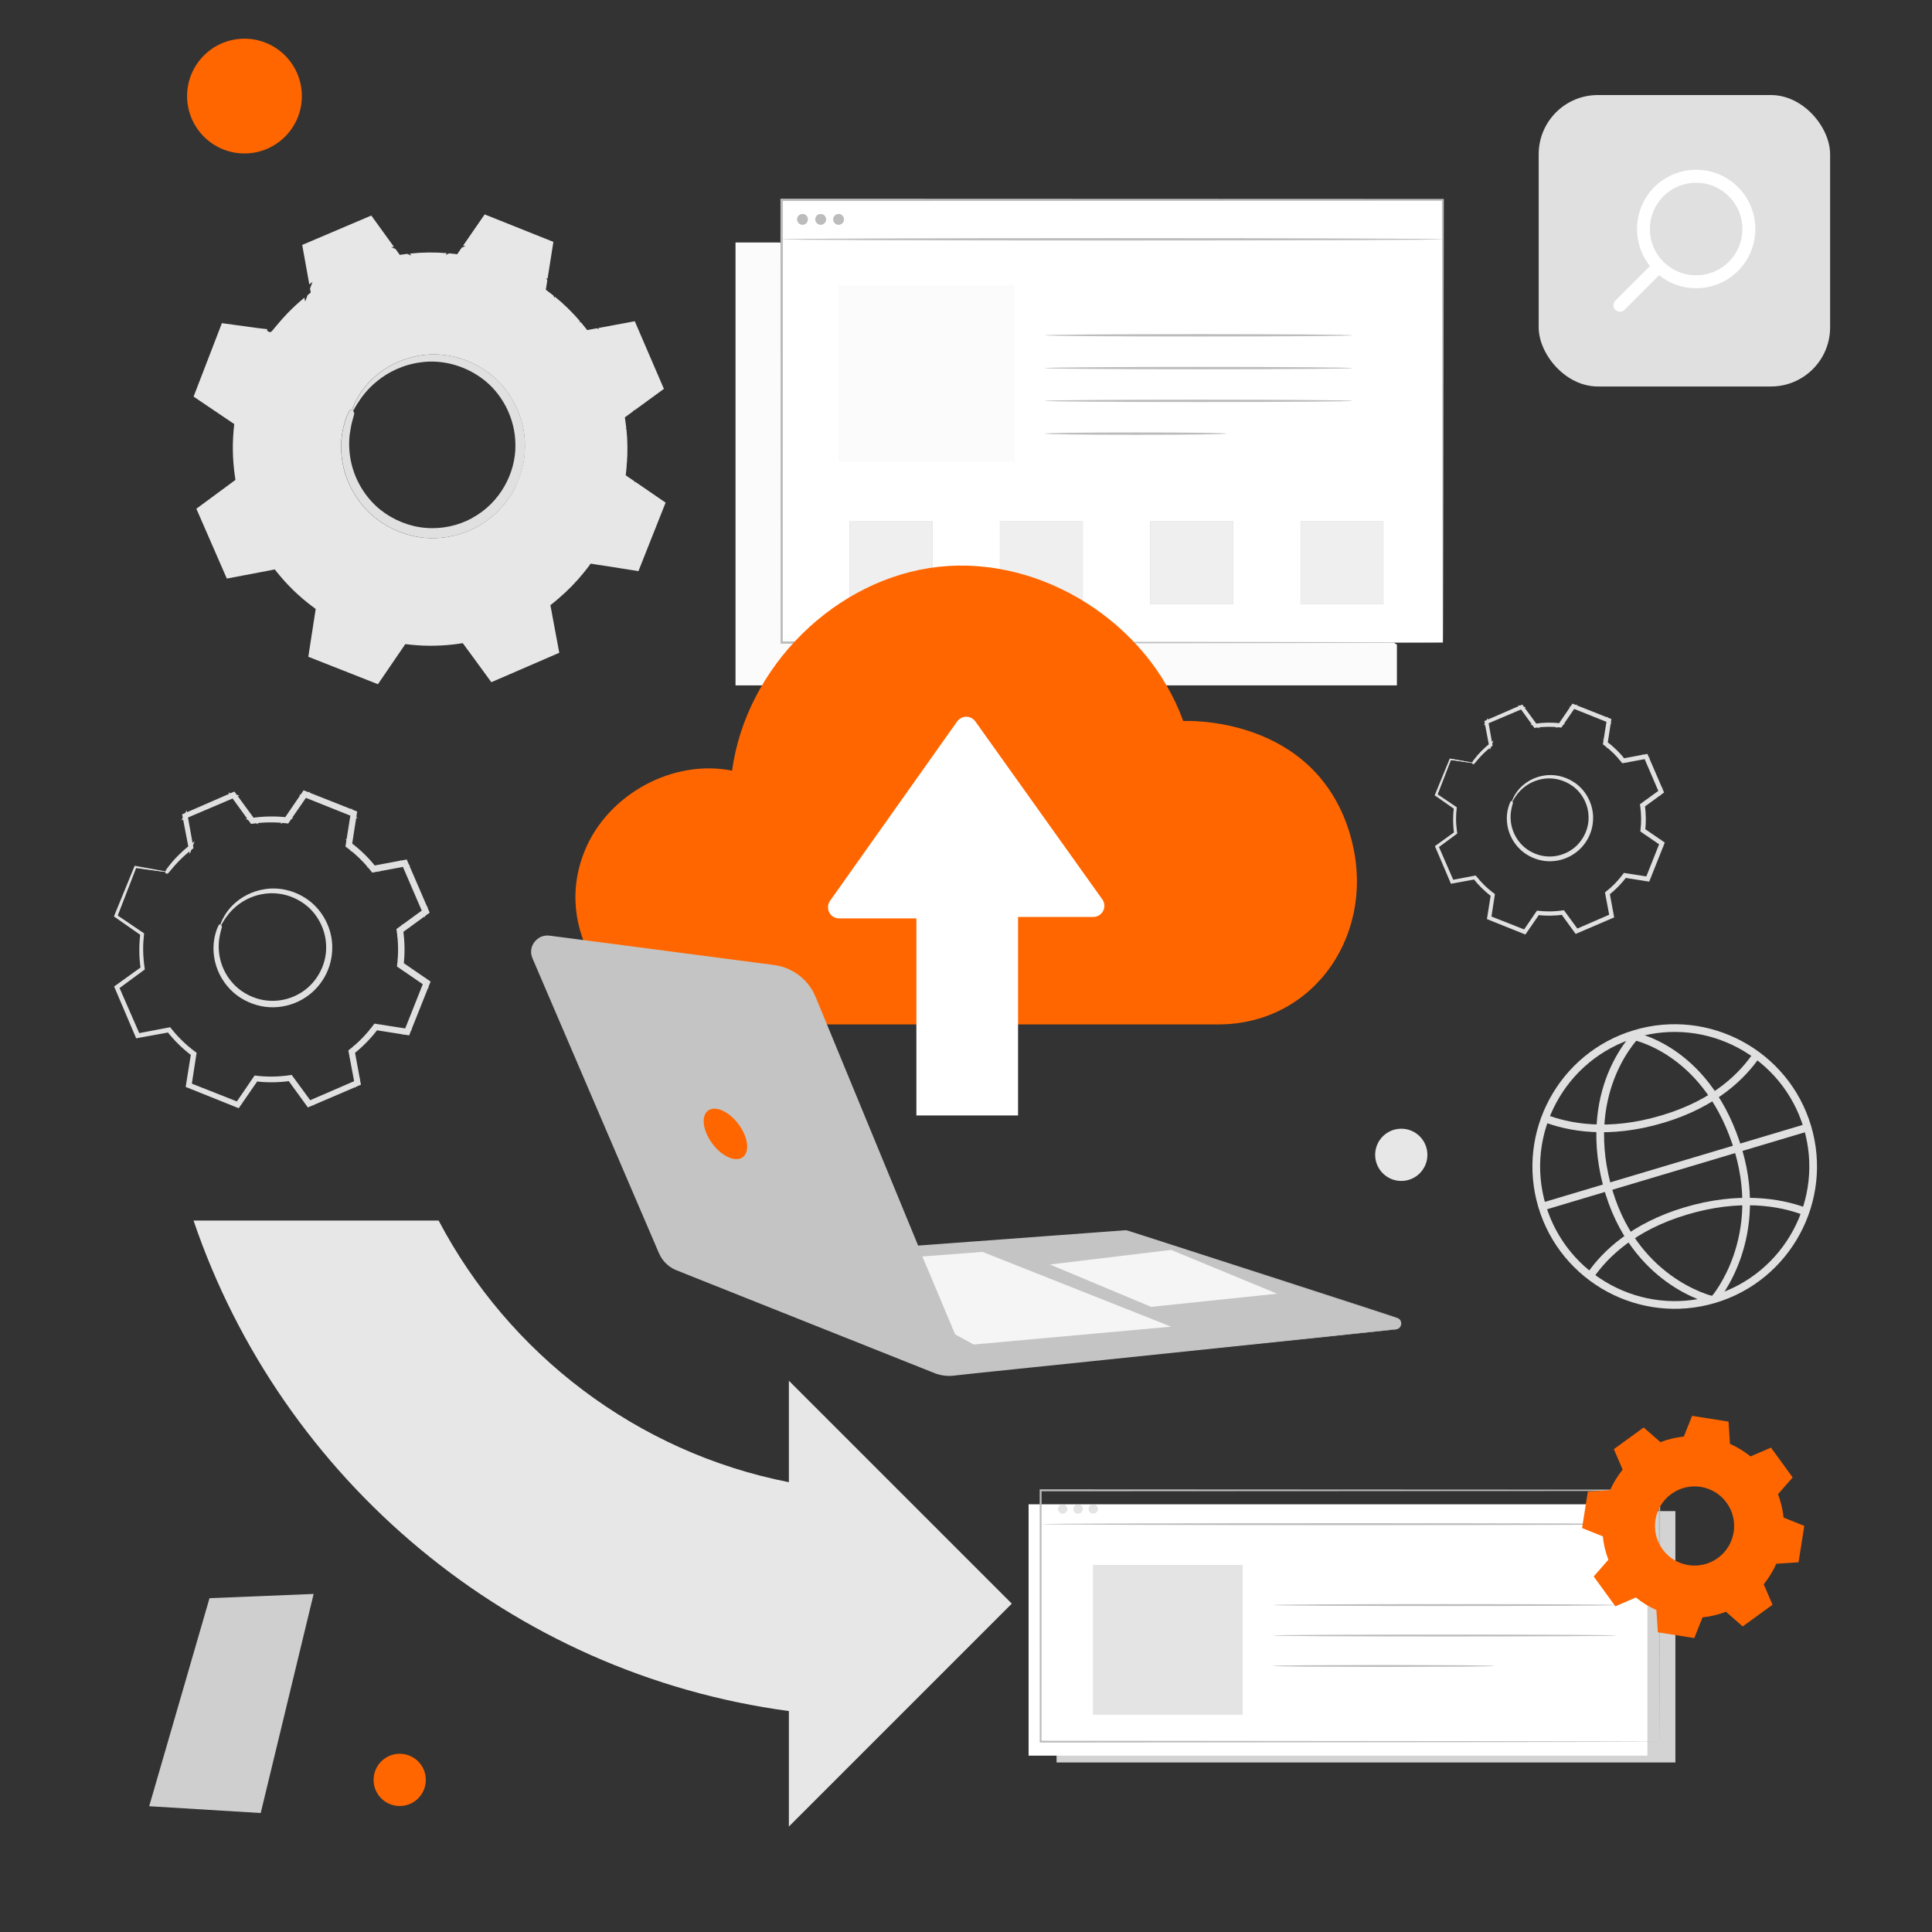 <?xml version="1.0" encoding="UTF-8"?>
<svg xmlns="http://www.w3.org/2000/svg" viewBox="0 0 500 500">
  <rect x="0" y="0" width="500" height="500" fill="#333333" stroke="none"/>
  <defs>
    <style>
      .cls-1, .cls-2, .cls-3, .cls-4, .cls-5, .cls-6, .cls-7, .cls-8, .cls-9, .cls-10, .cls-11, .cls-12, .cls-13 {
        stroke-width: 0px;
      }

      .cls-1, .cls-14, .cls-15 {
        mix-blend-mode: multiply;
      }

      .cls-1, .cls-5 {
        fill: #c4c4c4;
      }

      .cls-2 {
        fill: none;
      }

      .cls-3, .cls-11 {
        fill: #fbfbfb;
      }

      .cls-3, .cls-15 {
        opacity: .8;
      }

      .cls-16, .cls-4 {
        opacity: .6;
      }

      .cls-17 {
        isolation: isolate;
      }

      .cls-4, .cls-10 {
        fill: #fff;
      }

      .cls-6 {
        fill: #cfcfcf;
      }

      .cls-7 {
        fill: #e0e0e0;
      }

      .cls-8 {
        fill: #bcbcbc;
      }

      .cls-9 {
        fill: #f60;
      }

      .cls-12 {
        fill: #e7e7e7;
      }

      .cls-13 {
        fill: #f5f5f5;
      }
    </style>
  </defs>
  <g class="cls-17">
    <g id="Layer_1" data-name="Layer 1">
      <path class="cls-12" d="m204.16,442.8v29.91l57.69-57.69-57.69-57.69v26.26c-39.39-7.74-72.49-33.21-90.64-67.71h-63.43c22.75,67.01,82.07,117.28,154.07,126.94Z"/>
      <g>
        <g>
          <path class="cls-2" d="m43.29,225.69c1.8-2.42,3.89-4.56,6.21-6.38l-1.51-8.11,12.54-5.4,4.86,6.67c2.91-.43,5.91-.49,8.9-.13l4.67-6.8,12.69,5.05-1.28,8.15c2.42,1.8,4.56,3.89,6.38,6.21l8.11-1.51,5.4,12.54-6.67,4.86c.43,2.91.49,5.91.13,8.9l6.8,4.67-5.05,12.69-8.15-1.28c-1.8,2.42-3.89,4.56-6.21,6.38l1.51,8.11-12.54,5.4-4.86-6.67c-2.91.43-5.91.49-8.9.13l-4.67,6.8-12.69-5.05,1.28-8.15c-2.42-1.8-4.56-3.89-6.38-6.21l-8.11,1.51-5.4-12.54,6.67-4.86c-.43-2.91-.49-5.91-.13-8.9l-6.8-4.67,5.05-12.69,8.15,1.28h0Zm13.63,14.06c-2.99,7.52.68,16.03,8.2,19.02,7.52,2.99,16.03-.68,19.02-8.2,2.99-7.52-.68-16.03-8.2-19.02-7.52-2.99-16.03.68-19.02,8.2Z"/>
          <path class="cls-7" d="m56.93,239.75s.07-.32.3-.89c.22-.58.63-1.4,1.3-2.37,1.29-1.92,3.86-4.53,7.99-5.74,2.04-.58,4.43-.82,6.9-.34,2.45.49,5.02,1.58,7.13,3.49,2.13,1.86,3.83,4.47,4.6,7.46.82,2.98.63,6.33-.56,9.39-1.24,3.04-3.4,5.61-6.04,7.21-2.61,1.65-5.65,2.38-8.47,2.27-2.85-.06-5.46-1.04-7.58-2.36-2.13-1.34-3.7-3.16-4.79-4.99-2.17-3.71-2.25-7.38-1.86-9.66.18-1.16.45-2.04.69-2.61.23-.57.36-.87.39-.86.11.03-.44,1.23-.71,3.52-.26,2.24-.07,5.76,2.07,9.27,1.07,1.72,2.59,3.42,4.63,4.67,2.03,1.23,4.51,2.12,7.19,2.15,2.66.09,5.51-.62,7.95-2.18,2.48-1.52,4.49-3.93,5.66-6.77,1.11-2.87,1.3-6,.54-8.81-.7-2.82-2.29-5.28-4.28-7.05-1.97-1.82-4.39-2.87-6.7-3.37-2.34-.49-4.61-.3-6.57.21-3.97,1.07-6.52,3.5-7.87,5.31-1.37,1.85-1.8,3.09-1.9,3.05Z"/>
          <path class="cls-7" d="m43.29,225.69s-.17,0-.51-.05c-.39-.05-.9-.12-1.55-.21-1.43-.21-3.47-.5-6.12-.88l.16-.09c-1.27,3.26-2.94,7.54-4.96,12.72l-.09-.29c2.07,1.41,4.37,2.97,6.82,4.64l.14.09-.02.17c-.32,2.75-.31,5.74.16,8.82l.03.18-.15.11c-2.07,1.52-4.32,3.17-6.66,4.88l.11-.4c1.71,3.94,3.53,8.13,5.43,12.53l-.41-.22c2.51-.47,5.28-.99,8.11-1.53l.23-.04.15.19c1.69,2.15,3.84,4.29,6.32,6.12l.2.15-.04.24c-.39,2.53-.83,5.31-1.27,8.15l-.26-.46c3.99,1.58,8.29,3.28,12.69,5.03l-.52.16c1.45-2.12,3.05-4.45,4.66-6.81l.15-.22.27.03c2.73.33,5.77.32,8.78-.13l.27-.04.16.22c1.52,2.09,3.19,4.37,4.86,6.67l-.56-.15c3.97-1.71,8.22-3.55,12.54-5.41l-.28.52c-.48-2.56-.99-5.33-1.51-8.11l-.05-.28.22-.18c2.2-1.72,4.32-3.86,6.11-6.28h0c.9-.38.25-.11.45-.19h0s0,0,0,0h.02s.03,0,.03,0h.06s.13.03.13.03l.26.04.51.08,1.02.16,2.04.32c1.36.21,2.71.43,4.06.64l-.51.29c1.71-4.29,3.39-8.52,5.05-12.69l.17.56c-2.29-1.57-4.56-3.13-6.8-4.67l-.23-.16.03-.28c.36-2.95.3-5.91-.12-8.78l-.04-.27.22-.16c2.26-1.64,4.48-3.26,6.67-4.85l-.15.54c-1.84-4.28-3.64-8.47-5.39-12.55l.48.25c-2.75.51-5.46,1.01-8.12,1.5l-.25.05-.16-.2c-1.85-2.36-3.98-4.42-6.29-6.14l-.2-.15.04-.24c.44-2.79.87-5.5,1.3-8.15l.24.42c-4.46-1.79-8.67-3.47-12.68-5.08l.43-.13c-1.65,2.39-3.19,4.63-4.69,6.79l-.12.17-.2-.02c-3.12-.38-6.07-.3-8.81.1l-.19.03-.11-.15c-1.76-2.43-3.34-4.62-4.83-6.69l.34.09c-4.87,2.07-9.01,3.83-12.57,5.34l.12-.23c.58,3.24,1.06,5.9,1.45,8.12l.02.09-.07.06c-2.37,1.84-3.89,3.48-4.87,4.58-.46.54-.81.95-1.07,1.26-.24.29-.36.43-.36.41s.1-.17.3-.46c.22-.3.54-.74,1.01-1.32.94-1.14,2.44-2.83,4.8-4.72l-.06.15c-.43-2.21-.94-4.87-1.57-8.1l-.03-.16.16-.07c3.54-1.54,7.67-3.35,12.51-5.46l.2-.09.13.18c1.51,2.06,3.11,4.23,4.88,6.65l-.3-.12c2.8-.42,5.8-.53,8.99-.16l-.32.14c1.48-2.17,3.01-4.42,4.65-6.81l.16-.24.27.11c4.01,1.59,8.23,3.25,12.7,5.02l.29.11-.05.31c-.41,2.65-.83,5.36-1.26,8.15l-.16-.39c2.37,1.75,4.56,3.86,6.47,6.27l-.41-.15c2.66-.5,5.36-1.01,8.11-1.52l.34-.06.14.32c1.76,4.08,3.57,8.25,5.42,12.53l.14.33-.29.21c-2.19,1.6-4.41,3.22-6.67,4.87l.18-.44c.44,2.95.5,5.99.14,9.02l-.2-.44c2.25,1.54,4.51,3.09,6.8,4.66l.31.21-.14.35c-1.66,4.17-3.34,8.4-5.04,12.69l-.14.35-.37-.06c-1.35-.21-2.7-.42-4.06-.64l-2.04-.32-1.02-.16-.51-.08-.26-.04-.13-.02h-.06s-.03-.02-.03-.02h-.02s0,0,0,0h0c.2-.08-.45.18.45-.18h0c-1.84,2.5-4.03,4.7-6.29,6.47l.17-.46c.52,2.79,1.03,5.55,1.51,8.11l.07.37-.34.15c-4.31,1.86-8.57,3.69-12.54,5.4l-.34.15-.22-.3c-1.68-2.3-3.33-4.58-4.85-6.67l.44.18c-3.1.46-6.21.46-9.02.12l.42-.19c-1.62,2.36-3.22,4.68-4.67,6.8l-.2.29-.33-.13c-4.4-1.76-8.7-3.47-12.68-5.06l-.31-.12.05-.33c.45-2.84.89-5.62,1.29-8.15l.16.39c-2.53-1.88-4.72-4.09-6.44-6.29l.38.14c-2.84.52-5.6,1.03-8.12,1.49l-.29.05-.12-.27c-1.88-4.4-3.68-8.6-5.37-12.55l-.11-.25.22-.16c2.35-1.7,4.6-3.33,6.69-4.84l-.12.3c-.46-3.15-.44-6.18-.1-8.98l.12.26c-2.44-1.69-4.73-3.27-6.78-4.7l-.16-.11.07-.18c2.09-5.15,3.81-9.41,5.13-12.65l.05-.11.12.02c2.61.44,4.62.79,6.03,1.03.66.12,1.17.21,1.56.28.35.07.53.11.54.12Z"/>
        </g>
        <path class="cls-7" d="m56.93,239.75s.22-.58.81-1.62c.59-1.03,1.56-2.57,3.32-4.05,1.74-1.48,4.3-2.91,7.57-3.36,3.24-.48,7.19.25,10.57,2.71,3.37,2.41,5.93,6.76,5.95,11.72.08,4.9-2.67,10.24-7.6,12.9-2.43,1.34-5.32,2.01-8.22,1.78-2.92-.22-5.78-1.35-8.16-3.24-2.35-1.91-4.13-4.59-4.98-7.61-.42-1.51-.61-3.09-.55-4.68.03-.8.14-1.59.29-2.37.07-.39.16-.78.26-1.16l.16-.57.08-.28.03-.12v-.03s0,.04,0,.05c-.03-.11,0,.31.31.4l.55-.21c-.26.49-.5,1.16-.67,1.81-.84,2.96-.57,6.15.55,8.92,1.12,2.77,3.1,5.17,5.54,6.71,2.47,1.55,5.3,2.38,8.11,2.31,2.79-.06,5.51-.9,7.73-2.39,2.25-1.44,3.98-3.52,5.11-5.79,1.12-2.26,1.58-4.78,1.48-7.15-.23-4.8-2.84-8.94-6.17-11.25-3.35-2.33-7.25-3.04-10.44-2.55-3.23.46-5.79,1.88-7.52,3.36-1.76,1.49-2.73,3.04-3.32,4.1-.29.53-.48.96-.6,1.25-.12.29-.17.44-.19.44-.02,0,0-.17.1-.47.09-.3.26-.75.53-1.3.54-1.1,1.48-2.72,3.25-4.29,1.74-1.56,4.35-3.08,7.69-3.6,3.31-.55,7.37.12,10.9,2.53,3.51,2.37,6.3,6.71,6.57,11.76.12,2.51-.34,5.13-1.51,7.56-1.17,2.4-3,4.6-5.38,6.15-2.35,1.58-5.22,2.49-8.19,2.56-2.96.08-6.01-.79-8.61-2.43-2.62-1.66-4.72-4.18-5.92-7.14-1.2-2.95-1.48-6.35-.59-9.52.2-.71.42-1.38.77-2.03l.18-.34.37.13c.32.11.37.55.33.46,0,.04,0,.1,0,.13l-.02.11-.04.16-.08.28-.15.55c-.1.37-.18.73-.25,1.1-.14.74-.25,1.49-.27,2.23-.06,1.49.12,2.97.51,4.39.78,2.83,2.46,5.36,4.66,7.15,2.21,1.76,4.94,2.86,7.65,3.06,2.73.23,5.45-.39,7.74-1.64,4.66-2.49,7.29-7.5,7.24-12.15.02-4.68-2.38-8.85-5.57-11.19-3.2-2.37-6.99-3.13-10.11-2.72-3.16.38-5.67,1.72-7.4,3.12-1.75,1.41-2.75,2.88-3.39,3.87-.63,1-.89,1.59-.97,1.53Z"/>
        <path class="cls-7" d="m43.29,225.69c-.68-.11-3.02-.49-8.25-1.33l.12-.06c-1.31,3.28-3.04,7.61-5.16,12.94l-.06-.2c2.09,1.44,4.43,3.04,6.94,4.77l-.29.24c-.03-.07-.07-.15-.11-.23l.38-.06c-.33,2.77-.34,5.78.12,8.91l-.43-.05c.03-.08.07-.17.11-.26l.34.27c-2.12,1.54-4.44,3.23-6.86,5l.08-.29c1.75,4.07,3.62,8.41,5.6,13l-.3-.16c2.55-.47,5.42-1.01,8.37-1.56l-.05.56c-.1-.04-.22-.08-.34-.13l.33-.45c1.68,2.14,3.86,4.34,6.39,6.22l-.47.36c-.04-.1-.09-.22-.14-.35l.59-.07c-.4,2.57-.86,5.47-1.33,8.44l-.2-.35c4.08,1.62,8.6,3.42,13.26,5.27l-.41.12c1.47-2.15,3.14-4.58,4.84-7.06l.44.52c-.11.05-.24.11-.38.17l-.1-.67c2.7.33,5.81.33,8.91-.13l-.09.7c-.12-.05-.25-.11-.39-.16l.44-.55c1.54,2.11,3.29,4.5,5.06,6.93l-.45-.12c4.04-1.75,8.55-3.69,13.14-5.67l-.23.43c-.48-2.58-1.03-5.49-1.58-8.44l.76.07c-.05.12-.1.26-.15.41l-.62-.45c2.15-1.69,4.35-3.87,6.21-6.4l.47.63c-.12.05-.26.11-.4.16l-.09-.78c2.6.41,5.52.86,8.48,1.32l-.45.26c1.63-4.11,3.44-8.68,5.28-13.31l.15.51c-2.18-1.49-4.62-3.16-7.08-4.85l.64-.53c.05.12.11.25.18.39l-.82.13c.33-2.73.33-5.83-.14-8.89l.83.1c-.05.12-.11.25-.16.39l-.66-.52c2.13-1.56,4.52-3.3,6.92-5.06l-.14.53c-1.76-4.07-3.71-8.57-5.67-13.11l.49.26c-2.61.49-5.5,1.03-8.41,1.58l.08-.87c.11.04.24.09.36.14l-.52.7c-1.71-2.17-3.89-4.35-6.38-6.18l.69-.54c.04.11.09.23.14.35l-.87.1c.41-2.62.85-5.52,1.31-8.43l.28.5c-4.13-1.63-8.65-3.42-13.2-5.21l.55-.17c-1.5,2.19-3.14,4.61-4.79,7.03l-.58-.69c.09-.04.19-.08.28-.13l.14.89c-2.76-.33-5.83-.31-8.85.15l.11-.89c.08.03.17.07.26.11l-.56.71c-1.57-2.14-3.28-4.47-5-6.81l.57.15c-4.05,1.77-8.43,3.68-12.84,5.6l.27-.52c.5,2.6,1.05,5.42,1.59,8.25l-.9-.08.05-.13.74.53c-1.89,1.51-3.78,3.35-5.35,5.44l-.38.49s-.03.02-.09.01c-.03,0-.06,0-.1,0h-.03s-.02,0-.02,0h0c.14.02-.43-.49-.62-.27-.03.01-.07.03-.1.05l-.03.03s.01-.01.02-.03l.81-.97c.54-.66,1.13-1.31,1.72-1.92,1.19-1.24,2.48-2.38,3.82-3.42l-.17.45c-.5-2.77-.99-5.49-1.47-8.2l.88.14-.11.21-.6-.65c4.22-1.79,8.41-3.58,12.56-5.35l.06.88-.3-.08.5-.73c1.65,2.29,3.3,4.56,4.93,6.82l-.45-.19c3.09-.46,6.23-.49,9.29-.1l-.44.2c1.61-2.33,3.2-4.64,4.79-6.94l.52.71-.38.12.04-.87c4.27,1.71,8.49,3.4,12.67,5.08l-.57.65-.22-.38.85-.16c-.45,2.81-.89,5.59-1.33,8.36l-.18-.44c2.55,1.87,4.81,4.09,6.7,6.55l-.44-.17c2.81-.52,5.59-1.03,8.34-1.54l-.13.84-.43-.23.62-.57c1.82,4.24,3.61,8.42,5.38,12.55l-.83.06c.05-.16.09-.32.13-.48l.69.47c-2.34,1.7-4.62,3.35-6.88,5l.18-.42c.49,3.17.51,6.34.12,9.4l-.18-.41c2.39,1.65,4.71,3.24,7,4.82l-.65.47c-.05-.17-.1-.33-.15-.5l.8.03c-1.73,4.34-3.41,8.55-5.06,12.68l-.59-.51c.16-.09.31-.17.45-.26l.14.77c-2.9-.46-5.66-.89-8.4-1.33l.39-.16c-1.93,2.63-4.15,4.86-6.56,6.73l.15-.39c.54,2.92,1.05,5.66,1.55,8.36l-.73-.11c.09-.16.17-.31.25-.46l.5.54c-4.37,1.88-8.51,3.66-12.54,5.39l-.05-.71c.18.05.34.09.49.14l-.4.58c-1.77-2.43-3.4-4.67-5-6.87l.35.15c-3.3.51-6.4.5-9.37.13l.33-.15c-1.72,2.51-3.28,4.78-4.81,7l-.38-.52c.17-.05.32-.1.47-.14l-.03.64c-4.56-1.82-8.7-3.46-12.69-5.05l.4-.46c.09.15.16.28.23.41l-.59.11c.48-3.07.9-5.75,1.32-8.37l.12.29c-2.79-2.05-4.9-4.22-6.68-6.49l.28.11c-3.13.58-5.77,1.07-8.32,1.55l.08-.51c.14.08.25.13.36.19l-.38.35c-2.05-4.75-3.78-8.77-5.4-12.54l.46-.03c-.04.14-.07.25-.1.36l-.38-.26c2.68-1.96,4.79-3.5,6.8-4.96l-.09.21c-.55-3.69-.45-6.56-.14-9.2l.08.18c-2.9-1.98-4.99-3.42-6.93-4.75l.25-.19c.03.11.06.18.08.25h-.32c2.19-5.54,3.8-9.6,5.03-12.7l.15.13c-.07.04-.11.06-.15.08l-.04-.19c5.27.81,7.49,1.15,8.16,1.25,0,.04-.67-.04-2.03-.2-1.38-.19-3.42-.47-6.16-.84l-.3-.04.26-.15s.07-.04.14-.08l.25-.15-.11.27c-1.2,3.12-2.77,7.19-4.91,12.74l-.17.45-.14-.46c-.02-.07-.04-.14-.08-.25l-.14-.45.4.27c1.95,1.31,4.05,2.74,6.96,4.7l.1.07v.12c-.3,2.61-.38,5.45.18,9.09l.02.13-.11.08c-2,1.48-4.11,3.02-6.78,4.99l-.56.41.18-.67c.03-.11.06-.22.1-.36l.18-.66.28.63c1.64,3.76,3.39,7.77,5.46,12.51l.31.71-.69-.37c-.11-.06-.22-.12-.36-.19l-.69-.36.76-.15c2.55-.49,5.18-.99,8.31-1.58l.17-.03.11.14c1.76,2.23,3.83,4.35,6.58,6.36l.15.11-.03.18c-.4,2.61-.81,5.29-1.29,8.37l-.14.9-.45-.79c-.07-.13-.15-.25-.23-.41l-.45-.79.85.33c3.99,1.58,8.14,3.21,12.7,5.01l.91.36-.93.29c-.15.05-.3.09-.47.14l-.93.28.55-.8c1.52-2.23,3.07-4.5,4.79-7.01l.12-.18.21.03c2.92.36,5.94.35,9.18-.15l.22-.03.13.18c1.61,2.2,3.24,4.43,5.02,6.86l.63.86-1.03-.28c-.16-.04-.32-.09-.49-.13l-1.03-.28.98-.42c4.03-1.74,8.16-3.53,12.53-5.42l1.02-.44-.52.98c-.08.15-.16.3-.24.46l-.52.98-.21-1.09c-.51-2.71-1.02-5.45-1.57-8.36l-.04-.24.19-.15c2.36-1.84,4.51-4.01,6.4-6.59l.14-.2.24.04c2.73.43,5.5.86,8.4,1.31l1.17.18-1.03.59c-.15.08-.3.17-.45.26l-1.03.59.44-1.1c1.64-4.14,3.32-8.35,5.04-12.69l.45-1.13.35,1.16c.05.16.1.32.15.5l.35,1.16-1-.69c-2.29-1.57-4.61-3.16-7.01-4.81l-.22-.15.03-.26c.38-3,.35-6.06-.13-9.17l-.04-.26.22-.16c2.26-1.64,4.53-3.3,6.87-5l1.02-.74-.33,1.21c-.04.16-.09.32-.13.48l-.33,1.22-.5-1.16c-1.78-4.13-3.57-8.31-5.4-12.54l-.51-1.17,1.13.6.43.23,1.13.6-1.26.23c-2.75.51-5.52,1.02-8.34,1.55l-.27.05-.17-.22c-1.86-2.4-4.05-4.55-6.53-6.37l-.22-.16.04-.28c.44-2.77.88-5.55,1.33-8.36l.2-1.29.65,1.14.22.38.65,1.14-1.22-.49c-4.18-1.67-8.41-3.36-12.68-5.07l-1.22-.49,1.26-.38.38-.12,1.27-.39-.75,1.09c-1.59,2.3-3.18,4.61-4.79,6.94l-.16.23-.28-.04c-2.99-.38-6.03-.35-9.05.1l-.28.04-.17-.23c-1.64-2.26-3.28-4.53-4.94-6.82l-.78-1.08,1.28.35.3.08,1.3.36-1.24.53c-4.16,1.77-8.34,3.55-12.56,5.35l-1.23.52.63-1.18.11-.21.64-1.2.24,1.33c.49,2.71.98,5.43,1.47,8.2l.05.28-.22.17c-1.31,1.01-2.56,2.12-3.72,3.33-.58.61-1.14,1.22-1.68,1.88l-.83.99-.09.09-.05.04s-.07.04-.11.06c-.19.22-.76-.29-.62-.27h0s0-.03,0-.03v-.06c.03-.08.06-.18.09-.27.06-.19.16-.37.26-.52l.4-.52c1.63-2.17,3.58-4.05,5.51-5.61l1.34-1.08-.6,1.61-.05.13-.59,1.56-.32-1.64c-.55-2.83-1.09-5.65-1.59-8.25l-.07-.37.35-.15c4.41-1.92,8.79-3.83,12.84-5.6l.34-.15.22.3c1.72,2.34,3.43,4.68,5,6.82l1,1.36-1.56-.65c-.09-.04-.18-.08-.26-.11l-1.53-.64,1.64-.25c3.11-.47,6.26-.49,9.1-.16l1.67.2-1.53.69c-.1.04-.2.09-.28.13l-1.51.68.94-1.37c1.65-2.42,3.3-4.83,4.8-7.02l.21-.31.34.14c4.55,1.8,9.07,3.59,13.19,5.22l.34.14-.06.36c-.45,2.91-.9,5.81-1.31,8.43l-.25,1.62-.62-1.52c-.05-.12-.1-.24-.14-.35l-.62-1.51,1.31.97c2.55,1.88,4.79,4.12,6.54,6.35l1,1.28-1.52-.57c-.13-.05-.25-.1-.36-.14l-1.51-.57,1.59-.3c2.91-.54,5.81-1.09,8.42-1.57l.35-.07.14.33c1.96,4.54,3.9,9.04,5.66,13.11l.14.32-.28.21c-2.4,1.75-4.79,3.49-6.93,5.05l-1.27.92.61-1.44c.06-.13.11-.27.16-.39l.6-1.43.23,1.54c.47,3.15.47,6.33.13,9.12l-.19,1.53-.63-1.4c-.06-.14-.12-.27-.18-.39l-.63-1.4,1.27.87c2.46,1.69,4.9,3.36,7.07,4.86l.28.19-.13.31c-1.85,4.63-3.66,9.2-5.3,13.3l-.12.31-.33-.05c-2.96-.47-5.88-.93-8.48-1.34l-1.44-.23,1.35-.55c.14-.06.28-.11.4-.16l1.34-.55-.87,1.18c-1.89,2.55-4.16,4.8-6.36,6.52l-1.12.87.5-1.33c.05-.14.11-.28.15-.41l.5-1.33.26,1.4c.55,2.95,1.08,5.87,1.56,8.44l.06.31-.29.12c-4.6,1.97-9.11,3.91-13.16,5.64l-.28.12-.18-.24c-1.77-2.43-3.51-4.83-5.04-6.94l-.77-1.06,1.2.51c.14.06.27.11.39.16l1.2.51-1.29.19c-3.17.47-6.35.45-9.1.11l-1.25-.15,1.15-.52c.13-.06.26-.12.38-.17l1.15-.52-.72,1.04c-1.71,2.47-3.38,4.91-4.86,7.05l-.16.23-.25-.1c-4.65-1.86-9.16-3.67-13.24-5.31l-.24-.1.04-.25c.48-2.97.94-5.87,1.35-8.44l.17-1.08.41,1.02c.05.12.1.24.14.35l.42,1.02-.88-.66c-2.58-1.92-4.78-4.16-6.48-6.35l-.64-.82.97.37c.12.04.24.09.34.13l.98.37-1.03.19c-2.95.54-5.83,1.06-8.38,1.53l-.22.04-.09-.2c-1.96-4.6-3.81-8.94-5.54-13.03l-.08-.18.16-.11c2.43-1.75,4.76-3.43,6.89-4.96l.65-.47-.31.73c-.04.09-.08.19-.11.26l-.31.74-.11-.8c-.45-3.17-.43-6.22-.08-9.03l.09-.7.29.64c.04.08.07.16.1.23l.29.65-.58-.41c-2.5-1.74-4.83-3.36-6.91-4.82l-.11-.08.05-.13c2.17-5.3,3.95-9.63,5.28-12.89l.03-.08h.08c2.7.49,4.75.86,6.16,1.11.67.13,1.18.23,1.55.3.36.09.51.14.51.14Z"/>
      </g>
      <g>
        <g class="cls-14">
          <polyline class="cls-11" points="361.48 166.84 361.48 177.35 190.37 177.35 190.37 62.78 201.79 62.78"/>
          <polyline class="cls-3" points="361.48 166.84 361.48 177.35 190.37 177.35 190.37 62.78 201.79 62.78"/>
        </g>
        <g>
          <rect class="cls-10" x="202.31" y="51.71" width="171.11" height="114.57"/>
          <path class="cls-8" d="m373.42,166.28s-.02-.72-.03-2.08c0-1.38-.02-3.4-.03-6.04-.01-5.3-.04-13.08-.06-23.04-.03-19.91-.07-48.52-.13-83.4l.24.24c-47.15.02-106.63.04-171.1.06h-.01l.31-.31c0,40.82-.02,79.63-.03,114.57l-.28-.28c50.37.06,93.11.1,123.27.14,15.09.03,27.04.06,35.22.08,4.09.01,7.23.03,9.37.03,1.06,0,1.86.01,2.42.02.54,0,.83.02.83.02,0,0-.26.01-.8.02-.55,0-1.34,0-2.39.02-2.12,0-5.25.02-9.31.03-8.17.02-20.09.04-35.16.08-30.21.03-73.01.08-123.46.14h-.28s0-.28,0-.28c0-34.94-.02-73.75-.03-114.57v-.31s.31,0,.31,0h.01c64.47.02,123.95.04,171.1.06h.25s0,.25,0,.25c-.05,34.95-.1,63.61-.13,83.55-.03,9.94-.05,17.7-.06,22.99-.01,2.62-.02,4.63-.03,6,0,1.35-.03,2.03-.03,2.03Z"/>
        </g>
        <path class="cls-8" d="m202.31,61.93c0-.17,38.28-.31,85.48-.31s85.49.14,85.49.31-38.27.31-85.49.31-85.48-.14-85.48-.31Z"/>
        <g>
          <g>
            <path class="cls-8" d="m209.06,56.77c0,.76-.61,1.37-1.37,1.37s-1.37-.61-1.37-1.37.61-1.37,1.37-1.37,1.37.61,1.37,1.37Z"/>
            <path class="cls-8" d="m213.76,56.77c0,.76-.61,1.37-1.37,1.37s-1.37-.61-1.37-1.37.61-1.37,1.37-1.37,1.37.61,1.37,1.37Z"/>
            <path class="cls-8" d="m218.4,56.77c0,.76-.61,1.37-1.37,1.37s-1.37-.61-1.37-1.37.61-1.37,1.37-1.37,1.37.61,1.37,1.37Z"/>
          </g>
          <g>
            <path class="cls-8" d="m209.06,56.77c0,.76-.61,1.37-1.37,1.37s-1.37-.61-1.37-1.37.61-1.37,1.37-1.37,1.37.61,1.37,1.37Z"/>
            <path class="cls-8" d="m213.76,56.77c0,.76-.61,1.37-1.37,1.37s-1.37-.61-1.37-1.37.61-1.37,1.37-1.37,1.37.61,1.37,1.37Z"/>
            <path class="cls-8" d="m218.4,56.77c0,.76-.61,1.37-1.37,1.37s-1.37-.61-1.37-1.37.61-1.37,1.37-1.37,1.37.61,1.37,1.37Z"/>
          </g>
        </g>
        <g class="cls-14">
          <rect class="cls-11" x="217.02" y="73.88" width="45.64" height="45.64"/>
        </g>
        <path class="cls-8" d="m349.96,86.78c0,.17-17.8.31-39.76.31s-39.76-.14-39.76-.31,17.8-.31,39.76-.31,39.76.14,39.76.31Z"/>
        <path class="cls-8" d="m349.96,95.26c0,.17-17.8.31-39.76.31s-39.76-.14-39.76-.31,17.8-.31,39.76-.31,39.76.14,39.76.31Z"/>
        <path class="cls-8" d="m349.96,103.74c0,.17-17.8.31-39.76.31s-39.76-.14-39.76-.31,17.8-.31,39.76-.31,39.76.14,39.76.31Z"/>
        <path class="cls-8" d="m317.44,112.22s-.66.08-1.85.12c-1.3.03-2.99.06-5.04.1-4.25.06-10.13.09-16.61.09s-12.36-.03-16.62-.09c-2.04-.04-3.74-.07-5.04-.1-1.19-.04-1.85-.08-1.85-.12s.66-.08,1.85-.12c1.3-.03,2.99-.06,5.04-.1,4.25-.06,10.13-.09,16.62-.09s12.36.03,16.61.09c2.04.04,3.74.07,5.04.1,1.19.04,1.85.08,1.85.12Z"/>
        <g>
          <rect class="cls-8" x="219.88" y="134.91" width="21.45" height="21.45"/>
          <rect class="cls-3" x="219.88" y="134.91" width="21.45" height="21.45"/>
        </g>
        <g>
          <rect class="cls-8" x="258.78" y="134.91" width="21.45" height="21.45"/>
          <rect class="cls-3" x="258.78" y="134.91" width="21.45" height="21.45"/>
        </g>
        <g>
          <rect class="cls-8" x="297.68" y="134.91" width="21.45" height="21.45"/>
          <rect class="cls-3" x="297.68" y="134.91" width="21.45" height="21.45"/>
        </g>
        <g>
          <rect class="cls-8" x="336.58" y="134.91" width="21.45" height="21.45"/>
          <rect class="cls-3" x="336.58" y="134.91" width="21.45" height="21.45"/>
        </g>
      </g>
      <circle class="cls-9" cx="103.46" cy="460.63" r="6.76" transform="translate(-7.96 1.86) rotate(-.99)"/>
      <circle class="cls-12" cx="362.66" cy="298.85" r="6.76" transform="translate(-5.12 6.33) rotate(-.99)"/>
      <g>
        <rect class="cls-7" x="398.21" y="24.6" width="75.42" height="75.42" rx="15.3" ry="15.3"/>
        <path class="cls-10" d="m419.23,80.67c-.45,0-.87-.17-1.19-.49-.65-.65-.65-1.72,0-2.37l8.96-8.96c-4.83-6.02-4.36-14.94,1.12-20.42,2.9-2.89,6.74-4.49,10.84-4.49s7.94,1.59,10.84,4.49c5.97,5.98,5.97,15.7,0,21.67-2.9,2.89-6.74,4.49-10.84,4.49-3.54,0-6.85-1.17-9.59-3.37l-8.96,8.96c-.32.32-.74.49-1.18.49Zm19.73-33.38c-3.2,0-6.21,1.25-8.47,3.51-2.26,2.26-3.5,5.27-3.5,8.47s1.24,6.21,3.5,8.47c2.26,2.26,5.27,3.51,8.47,3.51s6.21-1.25,8.47-3.51c2.26-2.26,3.5-5.27,3.5-8.47s-1.24-6.21-3.5-8.47c-2.26-2.26-5.27-3.51-8.47-3.51Z"/>
      </g>
      <g>
        <path class="cls-9" d="m349.5,216.36c7.06,24.65-8.99,48.76-34.25,48.76h-132.85c-21.51,0-38.35-20.78-32.2-41.73.33-1.12.71-2.2,1.14-3.25,6.01-14.63,22.81-23.75,38.12-20.7,3.66-26.93,26.85-49.82,53.45-52.75,26.59-2.92,54.07,14.39,63.31,39.91,0,0,34.24-1.86,43.29,29.75Z"/>
        <path class="cls-10" d="m237.16,288.68v-51h-19.98c-2.34,0-3.71-2.64-2.36-4.56l32.89-46.41c1.15-1.62,3.55-1.62,4.71,0l32.85,46.04c1.36,1.91,0,4.56-2.35,4.56h-19.45v51.37h-26.31Z"/>
      </g>
      <g class="cls-14">
        <path class="cls-7" d="m443.95,337.18c-19.45,5.81-40.01-5.29-45.82-24.75-5.81-19.45,5.29-40.01,24.75-45.82,19.45-5.81,40.01,5.29,45.82,24.75,5.81,19.45-5.29,40.01-24.75,45.82Zm-20.5-68.66c-18.4,5.49-28.91,24.94-23.41,43.34,5.5,18.4,24.94,28.91,43.34,23.41,18.4-5.49,28.91-24.94,23.41-43.34-5.5-18.4-24.94-28.91-43.34-23.41Z"/>
        <path class="cls-7" d="m442.85,337.38c-.22-.05-5.44-1.24-11.53-5.63-5.6-4.04-13.01-11.67-16.48-25.09-3.47-13.41-1.02-23.56,1.66-29.72,2.91-6.7,6.62-10.19,6.78-10.34l1.35,1.46c-.14.13-14.2,13.59-7.86,38.1,6.34,24.5,26.32,29.23,26.52,29.27l-.43,1.94Z"/>
        <path class="cls-7" d="m444.41,336.89l-1.48-1.32c.13-.15,13.5-15.61,5.36-39.61-8.12-23.96-26.34-27.01-26.52-27.04l.29-1.96c.8.12,19.58,3.2,28.11,28.36,8.52,25.13-5.62,41.4-5.76,41.57Z"/>
        <path class="cls-7" d="m430.54,290.57c-14.29,4.27-24.95,2.17-31.37-.35l.72-1.85c6.13,2.4,16.33,4.4,30.08.3s20.36-11.1,23.94-16.38l1.64,1.11c-3.76,5.55-11.15,13.03-25.01,17.17Z"/>
        <path class="cls-7" d="m466.58,314.39c-6.1-2.29-16.26-4.15-30.02-.04-13.31,3.97-20.41,10.96-24.02,16.13l-1.63-1.14c3.79-5.42,11.22-12.76,25.08-16.89s24.9-2.31,31.28.08l-.7,1.86Z"/>
        <rect class="cls-7" x="398.49" y="300.87" width="70.81" height="1.99" transform="translate(-68.23 136.76) rotate(-16.62)"/>
      </g>
      <g>
        <g>
          <g>
            <path class="cls-2" d="m173.84,129.6h0s-1.1-.75-1.1-.75l-8.21-5.64-1.18-.81-.03-.02v-.03c.06-.48.11-.97.15-1.45.33-3.64.27-7.27-.15-10.82-.05-.48-.12-.95-.19-1.42,0-.02,0-.03,0-.04h0s.02-.02.02-.02l.03-.03,1.15-.83,8.05-5.88,1.03-.74.03-.03h.02s0-.03,0-.03l-.02-.04-.51-1.16-7.3-16.96-.48-1.12-.03-.06-.02-.03h-.03s-.07.02-.07.02l-1.21.22-9.82,1.83-1.3.24-.09.02h-.03s-.02,0-.03-.02c-.02-.03-.03-.05-.06-.08-.27-.35-.55-.69-.84-1.03-2.3-2.78-4.91-5.33-7.81-7.59-.33-.27-.67-.52-1.01-.78-.03-.03-.08-.05-.11-.08,0,0-.02-.02-.03-.03v-.04s.03-.12.03-.12l.2-1.25,1.57-9.93.17-1.1.02-.1v-.07s-.04-.03-.04-.03l-.11-.04-1.04-.41-17.28-6.86-.95-.38-.13-.06-.08-.03-.04.06-.09.13-.57.84-5.76,8.4-.6.86-.08.12-.09.12s-.04,0-.07,0-.05,0-.08,0c-.05,0-.09,0-.15-.02-.35-.04-.7-.08-1.05-.11-3.74-.35-7.46-.28-11.13.17-.32.03-.64.08-.97.13-.03,0-.06,0-.09,0-.05,0-.11.02-.16.03-.03,0-.05,0-.08,0l-.05-.07-.09-.12-.06-.09-.56-.78-6.09-8.35-.46-.63-.13-.18h0s-.07-.1-.07-.1l-.1.04h0s-.21.09-.21.09l-.72.32-17.4,7.5-.55.23-.13.06-.14.06-.15.06.03.15.03.16.03.13.1.59,1.95,10.48.17.9.03.15s-.08.06-.11.09c-.24.19-.48.39-.71.58-3.08,2.52-5.9,5.41-8.35,8.64-.15.18-.28.36-.42.54,0,0,0,.02,0,.02-.07,0-.15-.03-.22-.03h-.03s-.07-.02-.1-.02h0s-.15-.03-.15-.03c-.03,0-.06,0-.09-.02-.02,0-.04,0-.07,0h-.02s-.16-.03-.16-.03c-.07,0-.13-.02-.2-.03,0,0-.03,0-.03,0l-.41-.06-10.75-1.69-.37-.06-.14.35-7.45,18.72-.22.56.5.34,9.39,6.44.61.41.03.03s0,.03,0,.04c-.03.25-.05.49-.08.74-.43,4.08-.36,8.15.16,12.13.03.28.08.56.12.84v.03h-.02s0,0,0,.02l-.68.5-8.93,6.5-.69.5.34.79,7.64,17.74.38.87.94-.17,10.52-1.96,1.07-.2h.03s0,0,0,0h0c.22.29.45.57.69.86,2.41,2.94,5.16,5.64,8.23,8.02.3.24.61.47.92.7h0v.02h0s-.18,1.15-.18,1.15l-1.63,10.37-.17,1.09,1.03.41,17.53,6.97,1.08.43.66-.96,5.82-8.49.74-1.08c.44.05.88.1,1.32.14,3.73.35,7.45.29,11.1-.15.45-.05.9-.11,1.35-.18l.8,1.09,5.99,8.23.73,1,1.15-.5,17.08-7.36,1.18-.51-.23-1.25-1.85-9.89-.27-1.41c.38-.3.75-.6,1.12-.92,2.78-2.3,5.34-4.91,7.61-7.81.3-.37.58-.74.87-1.13t0-.02h.03s1.4.22,1.4.22l9.89,1.55,1.28.2h.02s0,0,0,0h0s.49-1.22.49-1.22l1.27-3.18c.06-.14.11-.28.16-.42.46-1.15.92-2.31,1.39-3.48.11-.27.22-.56.33-.84.19-.45.37-.92.55-1.38.21-.53.42-1.06.63-1.6l2.5-6.27.48-1.23h0s0,0,0,0Zm-103.74-43.75c.06-.03.11-.06.16-.09l.08-.06.13-.15,1.28-1.52c.84-1.02,1.69-1.97,2.59-2.91,1.41-1.46,2.89-2.83,4.45-4.11l.2,1.01.62-1.67c.16-.14.32-.26.48-.39l.35-.27-.08-.44c-.03-.21-.08-.42-.11-.62l.65-1.73-.84.68c-.62-3.44-1.23-6.84-1.84-10.22,6.01-2.56,11.97-5.09,17.88-7.61,1.96,2.71,3.92,5.41,5.86,8.1l-.68.1,1.08.45c.29.39.57.79.86,1.18l.26.36.43-.07c.5-.08.99-.14,1.49-.2l1.08.45-.39-.52c3.2-.34,6.4-.38,9.57-.11l-.32.46.92-.41c.55.04,1.1.1,1.64.17l.43.06.25-.36c.31-.45.62-.9.92-1.34l.98-.44-.62-.08c1.87-2.71,3.73-5.41,5.58-8.09,6,2.39,11.92,4.77,17.79,7.11-.51,3.21-1.01,6.39-1.51,9.56l-.34-.26.27.68-.31,1.98-.07.42.34.26c.55.4,1.1.82,1.63,1.25l.27.64.06-.38c2.4,1.93,4.6,4.09,6.57,6.41l-.32.06.55.21c.46.55.92,1.1,1.35,1.67l.27.33.42-.08c.68-.13,1.37-.26,2.05-.39l.62.24-.24-.31c3.18-.59,6.33-1.17,9.45-1.75,2.54,5.91,5.06,11.73,7.54,17.5-2.63,1.91-5.2,3.79-7.75,5.65l-.03-.26-.17.41c-.62.44-1.22.88-1.83,1.33l-.33.25.06.4c.12.77.22,1.54.31,2.31l-.15.36.18-.13c.32,3.06.35,6.09.12,9.08l-.14-.09.12.27c-.05.8-.13,1.59-.23,2.38l-.05.4.33.23c.64.44,1.28.87,1.9,1.3l.16.36.03-.23c2.69,1.84,5.31,3.64,7.9,5.42-2.4,6.04-4.73,11.92-7.03,17.72-3.25-.5-6.4-1-9.51-1.49l.08-.1-.21.09c-.79-.13-1.57-.25-2.35-.37l-.38-.06-.22.31c-.49.66-.98,1.3-1.49,1.93l-.15.06.09.02c-1.99,2.45-4.13,4.64-6.42,6.6v-.05s-.04.09-.04.09c-.62.54-1.26,1.05-1.9,1.56l-.29.22.07.37c.15.78.29,1.55.44,2.31l-.08.2.09-.08c.62,3.28,1.2,6.43,1.78,9.53-6.1,2.64-11.91,5.15-17.58,7.61-2.02-2.76-3.93-5.38-5.8-7.93h.04s-.08-.04-.08-.04c-.45-.62-.9-1.24-1.35-1.86l-.21-.27-.33.05c-.79.12-1.57.23-2.34.31h0c-4.14.46-8.05.39-11.86-.08l-.33-.04-.19.27c-.43.62-.85,1.25-1.26,1.86l-.07.03h.04c-1.97,2.89-3.81,5.59-5.61,8.23-6.44-2.53-12.33-4.86-18.02-7.1.68-4.41,1.28-8.3,1.87-12.1l.04-.28-.23-.17c-4.26-3.12-7.46-6.39-10.19-9.84l-.17-.21-.27.05c-.65.12-1.28.24-1.9.37-3.75.71-7.04,1.34-10.24,1.94-2.96-6.79-5.49-12.61-7.88-18.07,3.89-2.86,6.99-5.15,9.95-7.34l.16-.12-.03-.21c-.87-5.64-.74-10.02-.3-14.06l.03-.19-.15-.09c-4.31-2.92-7.47-5.06-10.38-7.01,3.17-8.21,5.52-14.31,7.33-19.01,4.1.56,7.16.98,9.24,1.27,1.16.14,2.01.24,2.52.29-.02.04-.03.09-.03.13l-.02.09-.02.04h0c-.21-.03.67.76.97.43Zm29.08,49.65c4.02,2.53,8.74,3.89,13.33,3.77,4.6-.1,9.05-1.52,12.68-3.96,3.69-2.4,6.51-5.8,8.33-9.51,1.82-3.75,2.53-7.82,2.35-11.7-.42-7.81-4.75-14.52-10.17-18.2-5.47-3.72-11.75-4.76-16.87-3.9-5.17.8-9.2,3.16-11.9,5.57-2.75,2.43-4.19,4.94-5.03,6.63-.42.86-.67,1.55-.81,2.01h0s-.5-.16-.5-.16l-.27.52c-.55,1.02-.88,2.05-1.19,3.15-1.39,4.9-.95,10.17.92,14.73,1.86,4.58,5.1,8.48,9.16,11.05Zm-8.26-28.56h0c.03-.09.07-.19.11-.27.03-.09.06-.17.1-.25.03-.04.04-.09.06-.15.05-.13.11-.26.17-.39.09-.21.2-.44.33-.69.09-.17.17-.33.26-.5.06-.11.13-.23.2-.36.11-.21.24-.42.37-.65.14-.22.27-.44.4-.65,0-.02.02-.03.03-.06,5.77-8.89,17.19-12.78,27.41-8.72,9.23,3.67,14.7,12.72,14.27,22.11v.04c-.02.33-.04.66-.08.98-.03.32-.06.63-.1.94-.03.21-.06.43-.1.63-.04.33-.11.67-.18.99-.03.18-.08.36-.12.53-.1.45-.22.9-.36,1.34-.09.28-.17.56-.27.83-.11.33-.23.65-.36.97-.04.13-.09.26-.15.38-.09.21-.17.41-.27.62-.09.2-.18.4-.28.6-1.28,2.64-3.01,4.95-5.08,6.83-.23.21-.47.42-.71.62-.45.39-.94.74-1.43,1.09-.27.19-.55.38-.83.56-.21.14-.42.26-.64.39-5.86,3.52-13.23,4.37-20.07,1.65-11.41-4.54-17.08-17.3-12.94-28.76.09-.23.17-.45.26-.68Z"/>
            <path class="cls-12" d="m164.35,124.66l-.03.23-.16-.36c-.62-.43-1.26-.86-1.9-1.3l-.33-.23.05-.4c.1-.79.18-1.58.23-2.38l-.12-.27.14.09c.23-2.99.2-6.02-.12-9.08l-.18.13.15-.36c-.09-.77-.19-1.54-.31-2.31l-.06-.4.33-.25c.61-.44,1.22-.89,1.83-1.33l.17-.41.03.26c2.55-1.86,5.13-3.74,7.75-5.65-2.48-5.77-5-11.6-7.54-17.5-3.12.58-6.27,1.16-9.45,1.75l.24.31-.62-.24c-.68.13-1.36.26-2.05.39l-.42.08-.27-.33c-.44-.56-.89-1.12-1.35-1.67l-.55-.21.32-.06c-1.98-2.32-4.18-4.48-6.57-6.41l-.06.38-.27-.64c-.53-.43-1.08-.85-1.63-1.25l-.34-.26.07-.42.31-1.98-.27-.68.34.26c.51-3.17,1.01-6.35,1.51-9.56-5.87-2.35-11.79-4.72-17.79-7.11-1.85,2.68-3.71,5.38-5.58,8.09l.62.08-.98.44c-.31.45-.62.9-.92,1.34l-.25.36-.43-.06c-.55-.07-1.1-.13-1.64-.17l-.92.41.32-.46c-3.17-.27-6.37-.23-9.57.11l.39.52-1.08-.45c-.5.06-.99.12-1.49.2l-.43.07-.26-.36c-.28-.39-.56-.79-.86-1.18l-1.08-.45.68-.1c-1.94-2.69-3.9-5.38-5.86-8.1-5.91,2.52-11.87,5.05-17.88,7.61.61,3.38,1.22,6.78,1.84,10.22l.84-.68-.65,1.73c.03.21.08.42.11.62l.08.44-.35.27c-.16.13-.32.25-.48.39l-.62,1.67-.2-1.01c-1.56,1.28-3.04,2.64-4.45,4.11-.9.94-1.75,1.89-2.59,2.91l-1.28,1.52-.13.15-.08.06c-.05.03-.1.07-.16.09-.3.33-1.18-.45-.97-.42h0s.02-.05.02-.05l.02-.09s.02-.09.03-.13c-.51-.05-1.36-.15-2.52-.29-2.08-.29-5.14-.71-9.24-1.27-1.81,4.7-4.16,10.8-7.33,19.01,2.91,1.95,6.07,4.09,10.38,7.01l.15.09-.03.19c-.44,4.04-.57,8.42.3,14.06l.03.21-.16.12c-2.96,2.18-6.07,4.48-9.95,7.34,2.39,5.46,4.92,11.28,7.88,18.07,3.19-.61,6.49-1.23,10.24-1.94.62-.13,1.25-.25,1.9-.37l.27-.05.17.21c2.72,3.46,5.92,6.73,10.19,9.84l.23.17-.04.28c-.59,3.8-1.18,7.69-1.87,12.1,5.69,2.24,11.58,4.57,18.02,7.1,1.81-2.64,3.65-5.33,5.61-8.22h-.04s.07-.03.07-.03c.41-.61.83-1.23,1.26-1.86l.19-.27.33.04c3.81.47,7.72.54,11.86.08h0c.77-.08,1.55-.19,2.34-.31l.33-.05.21.27c.45.62.9,1.23,1.35,1.86l.08.03h-.04c1.87,2.57,3.78,5.18,5.8,7.94,5.67-2.46,11.48-4.97,17.58-7.61-.58-3.11-1.16-6.26-1.78-9.53l-.09.08.08-.2c-.15-.76-.29-1.53-.44-2.31l-.07-.37.29-.22c.64-.5,1.28-1.02,1.9-1.56l.03-.09v.05c2.3-1.96,4.44-4.15,6.43-6.6l-.09-.02.15-.06c.51-.62,1-1.27,1.49-1.93l.22-.31.38.06c.78.12,1.56.24,2.35.37l.21-.09-.08.1c3.11.49,6.26.98,9.51,1.49,2.29-5.79,4.63-11.67,7.03-17.72-2.59-1.78-5.21-3.58-7.9-5.42Zm-30.85,1.14c-1.81,3.71-4.64,7.11-8.33,9.51-3.63,2.44-8.08,3.86-12.68,3.96-4.59.13-9.3-1.23-13.33-3.77-4.06-2.57-7.3-6.47-9.16-11.05-1.87-4.56-2.3-9.83-.92-14.73.31-1.1.64-2.13,1.19-3.15l.27-.52.5.17h0c.15-.47.39-1.16.81-2.02.84-1.69,2.29-4.2,5.03-6.63,2.7-2.41,6.73-4.77,11.9-5.57,5.12-.86,11.4.18,16.87,3.9,5.42,3.67,9.75,10.38,10.17,18.2.19,3.88-.52,7.95-2.35,11.7Z"/>
          </g>
          <path class="cls-7" d="m90.92,106.94s.11-.49.47-1.38c.34-.89.97-2.17,2.01-3.67,2-2.98,5.98-7.01,12.36-8.88,3.15-.9,6.86-1.27,10.68-.52,3.79.77,7.77,2.44,11.03,5.4,3.3,2.87,5.93,6.91,7.11,11.55,1.27,4.61.97,9.8-.86,14.53-1.91,4.7-5.26,8.68-9.35,11.16-4.04,2.56-8.74,3.68-13.1,3.51-4.4-.09-8.44-1.61-11.73-3.65-3.3-2.08-5.73-4.9-7.4-7.72-3.35-5.75-3.48-11.41-2.88-14.95.28-1.8.69-3.16,1.06-4.04.35-.89.56-1.34.61-1.32.16.05-.68,1.9-1.11,5.44-.41,3.47-.11,8.92,3.21,14.34,1.65,2.66,4.01,5.3,7.17,7.22,3.14,1.9,6.97,3.28,11.12,3.33,4.11.13,8.52-.95,12.31-3.37,3.84-2.35,6.95-6.08,8.75-10.48,1.72-4.44,2.01-9.29.84-13.63-1.09-4.36-3.54-8.17-6.62-10.9-3.05-2.81-6.79-4.44-10.37-5.22-3.62-.77-7.14-.47-10.17.33-6.14,1.66-10.09,5.42-12.18,8.22-2.12,2.86-2.78,4.79-2.93,4.71Z"/>
        </g>
        <path class="cls-7" d="m135.85,114.1c-.42-7.81-4.75-14.52-10.17-18.2-5.47-3.72-11.75-4.76-16.87-3.9-5.17.8-9.2,3.16-11.9,5.57-2.75,2.43-4.19,4.94-5.03,6.63-.42.86-.67,1.55-.81,2.01h0s-.5-.16-.5-.16l-.27.52c-.55,1.02-.88,2.05-1.19,3.15-1.39,4.9-.95,10.17.92,14.73,1.86,4.58,5.1,8.48,9.16,11.05,4.02,2.53,8.74,3.89,13.33,3.77,4.6-.1,9.05-1.52,12.68-3.96,3.69-2.4,6.51-5.8,8.33-9.51,1.82-3.75,2.53-7.82,2.35-11.7Zm-1.22,2.27v.04c-.02.33-.04.66-.08.98-.03.32-.06.63-.1.94-.03.21-.07.43-.1.63-.04.33-.11.67-.18.99-.04.18-.08.35-.12.53-.1.45-.22.9-.36,1.34-.08.28-.17.56-.27.83-.11.33-.23.65-.36.97-.04.13-.09.26-.15.38-.09.21-.17.41-.27.62-.09.2-.18.4-.28.6-.58,1.17-1.28,2.31-2.06,3.39,2.86-4,4.37-8.78,4.29-13.33-.03-7.68-4-14.4-9.21-18.14-5.23-3.8-11.35-4.93-16.36-4.19-5.06.69-9.02,2.91-11.71,5.2-2.73,2.3-4.22,4.68-5.14,6.27-.45.8-.75,1.44-.95,1.87,0-.02-.02-.02-.03-.02h0c.05-.12.1-.25.16-.39.09-.21.2-.44.33-.69.08-.15.16-.33.26-.5.06-.11.13-.23.2-.36.11-.21.24-.42.37-.65.12-.21.26-.43.4-.65,0-.02.02-.03.03-.06.92-1.47,2.29-3.25,4.33-4.98,2.7-2.29,6.64-4.49,11.65-5.2,4.94-.75,10.96.33,16.16,3.95,5.15,3.58,9.2,9.99,9.55,17.41.03.73.03,1.46-.02,2.21Zm-12.45,17.72c-3.53,1.92-7.75,2.88-11.97,2.53-4.19-.32-8.41-2.01-11.83-4.74-3.4-2.77-5.99-6.68-7.21-11.07-.61-2.18-.88-4.48-.79-6.79.04-1.15.21-2.29.43-3.44.1-.57.23-1.15.39-1.71l.23-.86.13-.44.07-.24.03-.17s0-.13,0-.2c.04.11,0-.34-.3-.6.24-.41.58-1.03,1.06-1.79.98-1.54,2.53-3.82,5.25-5.99,2.67-2.17,6.56-4.25,11.45-4.84,4.83-.64,10.69.54,15.65,4.21,4.94,3.62,8.64,10.07,8.62,17.31.07,7.19-4.01,14.94-11.21,18.8Z"/>
      </g>
      <g>
        <g>
          <path class="cls-5" d="m361.56,341.07l-69.81-22.43c-.19-.06-.38-.08-.57-.07l-53.71,4.02c-9.43-22.83-21.25-51.45-26.63-64.51-1.8-4.38-5.81-7.46-10.51-8.07l-58.14-7.59c-3.04-.4-5.36,2.67-4.15,5.49l32.74,76.36c.88,2.05,2.57,3.63,4.67,4.38l66.51,26.53c1.52.61,3.17.83,4.8.64l4.25-.47h0c14.74-1.54,87.46-8.96,110.26-11.33,1.63-.17,1.86-2.44.3-2.94Z"/>
          <path class="cls-1" d="m361.56,341.07s.12.03.34.14c.21.11.53.37.67.84.15.45.09,1.17-.48,1.66-.28.25-.69.35-1.1.37-.41.04-.85.09-1.32.14-3.74.4-9.25.98-16.34,1.73-14.2,1.48-34.73,3.62-60.09,6.26-6.34.66-12.99,1.35-19.91,2.06-3.46.36-6.99.72-10.59,1.1-1.8.19-3.61.39-5.44.59-1.83.28-3.81.09-5.57-.65-13.93-5.55-28.82-11.48-44.48-17.72-3.92-1.56-7.88-3.14-11.89-4.74-2.01-.8-4.02-1.6-6.05-2.41-1.01-.4-2.03-.81-3.05-1.22-.51-.21-1.02-.39-1.54-.62-.52-.23-1.01-.52-1.47-.86-.92-.67-1.7-1.54-2.27-2.53-.56-1.02-.92-2.04-1.38-3.07-.88-2.05-1.76-4.11-2.65-6.18-1.78-4.14-3.57-8.32-5.38-12.53-7.23-16.86-14.72-34.32-22.39-52.21l-1.05-2.45c-.35-.78-.76-1.71-.67-2.67.07-1.91,1.6-3.62,3.47-3.92.23-.05.47-.05.7-.07.23.02.48.02.69.05l1.31.17,2.62.34c1.74.23,3.48.45,5.21.68,6.93.91,13.79,1.8,20.57,2.69,6.78.89,13.48,1.76,20.09,2.63,1.65.22,3.3.43,4.94.65,1.64.24,3.28.35,4.92.75,3.25.83,6.12,2.91,7.91,5.68.92,1.39,1.45,2.94,2.08,4.41.61,1.48,1.22,2.96,1.83,4.44,1.21,2.95,2.42,5.87,3.61,8.76,2.39,5.79,4.73,11.48,7.04,17.06,4.6,11.16,9.02,21.87,13.22,32.08l-.22-.13c19.2-1.42,36.77-2.72,52.32-3.87.49-.04.97-.07,1.46-.11.26-.02.55.07.77.14l.69.22c.91.29,1.82.59,2.71.87,1.79.58,3.56,1.15,5.29,1.7,3.46,1.12,6.8,2.19,10,3.23,6.41,2.07,12.29,3.97,17.6,5.68,10.61,3.43,18.93,6.13,24.61,7.97,2.83.92,5,1.63,6.47,2.11,1.46.48,2.21.74,2.21.74,0,0-.76-.22-2.23-.68-1.47-.47-3.65-1.15-6.48-2.05-5.69-1.81-14.02-4.47-24.64-7.85-5.31-1.7-11.2-3.58-17.61-5.63-3.21-1.03-6.55-2.09-10.01-3.2-1.73-.55-3.5-1.12-5.29-1.69-.9-.29-1.8-.58-2.72-.87-.46-.12-.92-.36-1.33-.34-.48.04-.96.07-1.44.11-15.55,1.17-33.11,2.5-52.31,3.95h-.16s-.06-.13-.06-.13c-4.22-10.2-8.65-20.91-13.26-32.06-2.31-5.58-4.66-11.26-7.05-17.05-1.2-2.89-2.4-5.81-3.62-8.76-.61-1.47-1.22-2.95-1.83-4.43-.63-1.48-1.15-3.01-2.04-4.33-1.73-2.67-4.5-4.67-7.62-5.47-1.55-.38-3.23-.49-4.86-.74-1.64-.21-3.29-.43-4.94-.64-6.61-.86-13.31-1.74-20.09-2.62-6.78-.88-13.64-1.78-20.57-2.68-1.73-.23-3.47-.45-5.21-.68l-2.62-.34c-.88-.08-1.75-.33-2.55-.16-1.63.26-2.99,1.77-3.04,3.44-.08.85.25,1.61.62,2.43l1.05,2.45c7.67,17.88,15.15,35.35,22.38,52.21,1.81,4.22,3.6,8.4,5.37,12.53.89,2.07,1.77,4.13,2.65,6.18.45,1.01.84,2.09,1.35,3.02.53.93,1.27,1.75,2.13,2.38.43.32.89.59,1.38.81.49.21,1.01.4,1.51.61,1.02.41,2.04.81,3.05,1.22,2.03.81,4.04,1.61,6.05,2.42,4.01,1.6,7.97,3.18,11.89,4.75,15.66,6.26,30.54,12.2,44.47,17.76,1.71.72,3.56.9,5.37.63,1.83-.2,3.65-.39,5.45-.58,3.6-.37,7.13-.73,10.59-1.08,6.93-.71,13.57-1.38,19.92-2.03,25.37-2.57,45.91-4.65,60.11-6.09,7.09-.71,12.6-1.26,16.35-1.63.47-.05.91-.09,1.32-.13.41-.02.79-.11,1.06-.34.54-.45.62-1.15.48-1.58-.13-.46-.43-.72-.63-.83-.21-.12-.33-.16-.33-.16Z"/>
        </g>
        <polygon class="cls-13" points="271.72 327.25 297.9 338.21 330.52 334.81 303.08 323.47 271.72 327.25"/>
        <polygon class="cls-13" points="251.98 347.96 303.08 343.34 254.28 323.99 238.6 325.18 246.89 345.18 251.98 347.96"/>
        <path class="cls-1" d="m356.5,341.04s-.12.03-.35.06c-.26.03-.61.07-1.04.12-.95.1-2.3.24-4.01.42-3.52.34-8.56.83-14.77,1.44-12.5,1.17-29.73,2.77-48.75,4.54-14.17,1.28-27.35,2.47-38.3,3.47h-.16s-.06-.13-.06-.13c-3.51-8.58-6.43-15.69-8.48-20.7-1-2.47-1.78-4.42-2.33-5.78-.25-.65-.45-1.15-.6-1.53-.13-.35-.18-.53-.18-.53,0,0,.09.17.25.51.16.37.38.86.66,1.5.57,1.35,1.4,3.28,2.44,5.73,2.09,4.99,5.06,12.08,8.65,20.63l-.22-.13c10.95-1.02,24.12-2.24,38.29-3.55,19.03-1.71,36.26-3.27,48.77-4.39,6.22-.54,11.26-.97,14.79-1.27,1.72-.14,3.07-.24,4.02-.32.44-.03.79-.05,1.05-.07.24-.01.36-.02.36,0Z"/>
        <path class="cls-1" d="m139.73,245.22s.15,0,.44.03c.31.04.74.09,1.29.15,1.16.15,2.83.37,4.96.64,4.33.59,10.56,1.44,18.24,2.49,7.7,1.07,16.86,2.36,27.03,3.86,2.54.39,5.14.79,7.8,1.2.66.11,1.33.23,2,.34.33.05.68.13,1.03.21.17.04.35.07.52.12.16.07.33.13.49.21.64.3,1.25.71,1.74,1.26.24.27.47.58.61.95l.39.97c2.08,5.19,4.23,10.56,6.44,16.07,8.78,22.03,16.74,41.96,22.5,56.42,2.85,7.21,5.16,13.05,6.76,17.12.78,2.01,1.39,3.57,1.81,4.66.2.52.35.92.46,1.22.1.28.15.42.14.42,0,0-.07-.13-.19-.4-.12-.29-.29-.69-.51-1.2-.45-1.08-1.09-2.64-1.9-4.63-1.64-4.05-4-9.87-6.92-17.06-5.8-14.44-13.8-34.36-22.64-56.36-2.2-5.5-4.35-10.88-6.43-16.07l-.39-.97c-.1-.29-.3-.55-.51-.8-.43-.49-.99-.86-1.58-1.15-.15-.08-.3-.13-.45-.2-.16-.05-.32-.07-.48-.11-.32-.07-.64-.14-.98-.2-.67-.12-1.33-.23-1.99-.34-2.66-.42-5.26-.82-7.79-1.22-10.16-1.49-19.31-2.84-27.01-3.97-7.67-1.12-13.89-2.02-18.22-2.65-2.13-.32-3.79-.57-4.95-.74-.55-.09-.97-.16-1.29-.21-.29-.05-.44-.08-.44-.09Z"/>
        <path class="cls-9" d="m191.12,290.93c2.49,3.33,2.99,7.15,1.12,8.55-1.87,1.39-5.4-.17-7.88-3.5-2.49-3.33-2.99-7.15-1.12-8.55,1.87-1.39,5.4.17,7.88,3.5Z"/>
      </g>
      <g>
        <g>
          <path class="cls-2" d="m381.32,197.5c1.3-1.76,2.82-3.31,4.51-4.63l-1.1-5.89,9.1-3.92,3.53,4.84c2.12-.31,4.29-.35,6.46-.09l3.39-4.94,9.21,3.66-.93,5.92c1.76,1.3,3.31,2.83,4.63,4.51l5.89-1.1,3.92,9.1-4.84,3.53c.31,2.12.35,4.29.09,6.46l4.94,3.39-3.66,9.21-5.92-.93c-1.3,1.76-2.82,3.31-4.51,4.63l1.1,5.89-9.1,3.92-3.53-4.84c-2.12.31-4.29.35-6.46.09l-3.39,4.94-9.21-3.66.93-5.92c-1.76-1.3-3.31-2.82-4.63-4.51l-5.89,1.1-3.92-9.1,4.84-3.53c-.31-2.12-.35-4.29-.09-6.46l-4.94-3.39,3.66-9.21,5.92.93h0Zm9.9,10.21c-2.17,5.46.49,11.64,5.95,13.81,5.46,2.17,11.64-.49,13.81-5.95,2.17-5.46-.49-11.64-5.95-13.81-5.46-2.17-11.64.49-13.81,5.95Z"/>
          <path class="cls-7" d="m391.22,207.71s.05-.23.22-.65c.16-.42.46-1.02.94-1.72.94-1.4,2.8-3.29,5.8-4.17,1.48-.42,3.22-.6,5.01-.24,1.78.36,3.64,1.15,5.17,2.53,1.55,1.35,2.78,3.24,3.34,5.42.6,2.16.46,4.6-.41,6.82-.9,2.2-2.47,4.07-4.39,5.23-1.9,1.2-4.1,1.73-6.15,1.64-2.07-.04-3.96-.75-5.5-1.71-1.55-.98-2.69-2.3-3.47-3.62-1.57-2.7-1.63-5.35-1.35-7.01.13-.84.33-1.48.5-1.9.17-.42.26-.63.28-.62.08.02-.32.89-.52,2.55-.19,1.63-.05,4.18,1.5,6.73.78,1.25,1.88,2.49,3.36,3.39,1.47.89,3.27,1.54,5.22,1.56,1.93.06,4-.45,5.77-1.58,1.8-1.1,3.26-2.85,4.11-4.92.81-2.08.94-4.36.39-6.39-.51-2.04-1.66-3.83-3.11-5.12-1.43-1.32-3.18-2.08-4.87-2.45-1.7-.36-3.35-.22-4.77.15-2.88.78-4.74,2.54-5.72,3.86-1,1.34-1.3,2.25-1.38,2.21Z"/>
          <path class="cls-7" d="m381.32,197.5s-.12,0-.37-.03c-.28-.04-.65-.09-1.12-.15-1.04-.15-2.52-.36-4.44-.64l.12-.07c-.92,2.37-2.14,5.48-3.6,9.23l-.06-.21c1.5,1.02,3.17,2.15,4.95,3.37l.1.07v.12c-.24,2-.24,4.16.1,6.4l.02.13-.11.08c-1.51,1.1-3.14,2.3-4.83,3.54l.08-.29c1.24,2.86,2.56,5.9,3.95,9.09l-.3-.16c1.82-.34,3.83-.72,5.89-1.11l.17-.03.11.13c1.23,1.56,2.79,3.12,4.59,4.44l.14.11-.03.18c-.28,1.83-.6,3.86-.92,5.92l-.19-.33c2.89,1.15,6.02,2.38,9.22,3.65l-.38.12c1.05-1.54,2.21-3.23,3.38-4.94l.11-.16.2.02c1.98.24,4.19.23,6.37-.1l.2-.03.12.16c1.11,1.52,2.31,3.17,3.53,4.84l-.4-.11c2.88-1.24,5.97-2.58,9.1-3.93l-.2.37c-.35-1.86-.72-3.87-1.1-5.89l-.04-.2.16-.13c1.59-1.25,3.14-2.8,4.44-4.56h0c.66-.27.18-.08.33-.14h0s0,0,0,0h.01s.02,0,.02,0h.05s.09.02.09.02l.19.03.37.06.74.12,1.48.23c.99.16,1.97.31,2.95.46l-.37.21c1.24-3.11,2.46-6.18,3.67-9.21l.12.4c-1.66-1.14-3.31-2.27-4.94-3.39l-.17-.12.02-.2c.26-2.14.22-4.29-.09-6.37l-.03-.2.16-.12c1.64-1.19,3.25-2.37,4.85-3.52l-.11.39c-1.34-3.11-2.64-6.15-3.91-9.11l.35.18c-2,.37-3.96.73-5.89,1.09l-.18.03-.11-.15c-1.34-1.72-2.89-3.21-4.57-4.46l-.14-.11.03-.18c.32-2.03.64-3.99.94-5.91l.18.31c-3.24-1.3-6.29-2.52-9.2-3.69l.31-.1c-1.2,1.73-2.32,3.36-3.4,4.93l-.08.12-.15-.02c-2.27-.28-4.4-.22-6.4.07l-.14.02-.08-.11c-1.28-1.76-2.42-3.35-3.51-4.86l.24.07c-3.53,1.5-6.54,2.78-9.12,3.88l.09-.17c.42,2.35.77,4.29,1.05,5.9v.07s-.04.04-.04.04c-1.72,1.34-2.83,2.53-3.53,3.33-.33.39-.59.69-.78.92-.17.21-.26.31-.26.3s.07-.12.22-.34c.16-.22.39-.54.74-.96.68-.83,1.77-2.05,3.48-3.43l-.04.11c-.31-1.61-.68-3.53-1.14-5.88l-.02-.12.11-.05c2.57-1.12,5.57-2.43,9.08-3.97l.15-.06.1.13c1.1,1.49,2.26,3.07,3.55,4.83l-.21-.09c2.03-.31,4.21-.38,6.52-.11l-.23.1c1.07-1.57,2.19-3.21,3.37-4.95l.12-.17.2.08c2.91,1.15,5.98,2.36,9.22,3.64l.21.08-.04.23c-.3,1.92-.6,3.89-.92,5.92l-.12-.28c1.72,1.27,3.31,2.8,4.7,4.56l-.3-.11c1.93-.36,3.89-.73,5.89-1.1l.25-.05.1.23c1.28,2.96,2.59,5.99,3.93,9.1l.1.24-.21.15c-1.59,1.16-3.2,2.34-4.84,3.53l.13-.32c.32,2.14.36,4.35.1,6.55l-.14-.32c1.63,1.12,3.28,2.25,4.94,3.39l.22.15-.1.25c-1.2,3.03-2.42,6.1-3.66,9.21l-.1.25-.27-.04c-.98-.15-1.96-.31-2.95-.46l-1.48-.23-.74-.12-.37-.06-.19-.03h-.09s-.05-.02-.05-.02h-.02s-.01,0-.01,0h0s0,0,0,0c.15-.06-.33.13.33-.13h0c-1.34,1.81-2.93,3.41-4.57,4.7l.12-.33c.38,2.02.75,4.03,1.1,5.89l.05.27-.25.11c-3.13,1.35-6.22,2.68-9.11,3.92l-.25.11-.16-.22c-1.22-1.67-2.42-3.33-3.52-4.85l.32.13c-2.25.34-4.51.34-6.55.09l.31-.14c-1.18,1.71-2.34,3.4-3.39,4.93l-.14.21-.24-.09c-3.2-1.28-6.31-2.52-9.21-3.68l-.23-.09.04-.24c.33-2.06.65-4.08.94-5.91l.12.28c-1.84-1.37-3.43-2.97-4.68-4.57l.27.1c-2.06.38-4.07.75-5.89,1.08l-.21.04-.08-.2c-1.37-3.2-2.67-6.24-3.9-9.11l-.08-.18.16-.11c1.7-1.23,3.34-2.42,4.85-3.51l-.09.21c-.33-2.28-.32-4.49-.07-6.52l.09.19c-1.77-1.23-3.43-2.38-4.92-3.41l-.11-.08.05-.13c1.52-3.74,2.77-6.83,3.72-9.19l.03-.08h.09c1.89.34,3.36.59,4.38.76.48.09.85.15,1.13.2.26.05.39.08.39.09Z"/>
        </g>
        <path class="cls-7" d="m391.22,207.71s.16-.42.59-1.18c.43-.75,1.13-1.86,2.41-2.94,1.26-1.07,3.12-2.12,5.49-2.44,2.35-.35,5.22.18,7.68,1.97,2.44,1.75,4.31,4.91,4.32,8.51.06,3.55-1.94,7.43-5.52,9.37-1.76.97-3.86,1.46-5.97,1.29-2.12-.16-4.2-.98-5.93-2.35-1.71-1.39-3-3.33-3.61-5.53-.31-1.09-.44-2.24-.4-3.4.02-.58.1-1.15.21-1.72.05-.28.12-.57.19-.85l.12-.42.06-.2.02-.09v-.02s0,.03,0,.04c-.02-.08,0,.22.23.29l.4-.15c-.19.35-.36.84-.49,1.31-.61,2.15-.42,4.46.4,6.48.81,2.01,2.25,3.75,4.02,4.87,1.79,1.13,3.85,1.73,5.89,1.68,2.02-.04,4-.66,5.61-1.73,1.63-1.05,2.89-2.55,3.71-4.2.81-1.64,1.15-3.47,1.07-5.19-.16-3.48-2.06-6.49-4.48-8.17-2.44-1.69-5.26-2.2-7.58-1.85-2.35.33-4.2,1.36-5.46,2.44-1.28,1.08-1.99,2.21-2.41,2.97-.21.39-.35.7-.44.9-.09.21-.13.32-.14.32-.01,0,0-.12.07-.34.07-.22.19-.54.38-.94.39-.8,1.07-1.97,2.36-3.11,1.27-1.13,3.16-2.24,5.58-2.62,2.4-.4,5.35.08,7.91,1.83,2.55,1.72,4.57,4.87,4.77,8.54.09,1.82-.24,3.73-1.1,5.49-.85,1.74-2.18,3.34-3.91,4.46-1.71,1.15-3.79,1.81-5.95,1.86-2.15.06-4.37-.58-6.25-1.77-1.9-1.2-3.43-3.04-4.3-5.19-.87-2.14-1.08-4.61-.43-6.91.15-.52.3-1,.56-1.48l.13-.25.27.09c.24.08.27.4.24.34,0,.03,0,.07,0,.09l-.02.08-.03.11-.06.21-.11.4c-.07.27-.13.53-.18.8-.1.54-.18,1.08-.2,1.62-.04,1.08.08,2.16.37,3.19.57,2.05,1.78,3.89,3.38,5.19,1.6,1.28,3.59,2.07,5.55,2.22,1.98.17,3.96-.29,5.62-1.19,3.38-1.81,5.29-5.45,5.26-8.82.02-3.4-1.72-6.43-4.04-8.12-2.32-1.72-5.08-2.28-7.34-1.98-2.29.28-4.12,1.25-5.37,2.27-1.27,1.02-2,2.09-2.46,2.81-.46.72-.65,1.16-.71,1.11Z"/>
        <path class="cls-7" d="m381.32,197.5c-.49-.08-2.19-.35-5.99-.96l.08-.05c-.95,2.38-2.21,5.53-3.75,9.39l-.04-.15c1.52,1.04,3.21,2.21,5.04,3.46l-.21.18s-.05-.11-.08-.17l.27-.04c-.24,2.01-.25,4.2.09,6.47l-.31-.04c.02-.06.05-.12.08-.19l.25.19c-1.54,1.12-3.22,2.35-4.98,3.63l.06-.21c1.27,2.96,2.63,6.11,4.06,9.44l-.22-.12c1.85-.34,3.94-.73,6.08-1.13l-.04.4c-.07-.03-.16-.06-.24-.09l.24-.33c1.22,1.56,2.8,3.15,4.64,4.51l-.34.26c-.03-.07-.07-.16-.1-.25l.43-.05c-.29,1.86-.62,3.97-.96,6.13l-.14-.25c2.97,1.18,6.24,2.48,9.62,3.83l-.3.09c1.07-1.56,2.28-3.33,3.52-5.13l.32.38c-.08.04-.18.08-.27.12l-.07-.49c1.96.24,4.22.24,6.47-.1l-.06.51c-.08-.04-.18-.08-.28-.12l.32-.4c1.12,1.53,2.39,3.27,3.67,5.03l-.33-.09c2.94-1.27,6.21-2.68,9.54-4.12l-.17.31c-.35-1.87-.75-3.99-1.15-6.13l.55.05c-.03.09-.07.19-.11.29l-.45-.33c1.56-1.23,3.16-2.81,4.51-4.65l.34.46c-.09.04-.19.08-.29.12l-.07-.56c1.88.29,4.01.63,6.16.96l-.33.19c1.18-2.98,2.5-6.3,3.83-9.66l.11.37c-1.58-1.08-3.35-2.3-5.14-3.52l.46-.39c.04.09.08.18.13.28l-.6.09c.24-1.98.24-4.23-.1-6.46l.61.08c-.04.09-.08.18-.12.28l-.48-.38c1.55-1.13,3.28-2.4,5.03-3.67l-.11.39c-1.28-2.96-2.69-6.22-4.12-9.52l.36.19c-1.89.36-3.99.75-6.11,1.15l.06-.63c.08.03.17.07.26.1l-.37.51c-1.24-1.58-2.83-3.16-4.63-4.49l.5-.39c.03.08.07.17.1.25l-.63.07c.29-1.9.62-4,.95-6.12l.21.36c-3-1.18-6.28-2.48-9.58-3.79l.4-.12c-1.09,1.59-2.28,3.34-3.48,5.1l-.42-.5c.06-.03.14-.06.21-.09l.1.64c-2.01-.24-4.23-.22-6.43.11l.08-.65c.06.02.13.05.19.08l-.41.51c-1.14-1.55-2.38-3.25-3.63-4.95l.41.11c-2.94,1.28-6.12,2.67-9.32,4.06l.2-.38c.36,1.89.76,3.94,1.16,5.99l-.66-.06.04-.09.53.39c-1.37,1.1-2.74,2.43-3.89,3.95l-.28.36s-.03.01-.07,0c-.02,0-.05,0-.08,0h-.02s-.01,0-.01,0h0c.1.02-.31-.35-.45-.2-.02,0-.05.02-.07.04l-.02.02s0,0,.02-.02l.59-.71c.39-.48.82-.95,1.25-1.4.87-.9,1.8-1.73,2.77-2.48l-.13.33c-.36-2.01-.72-3.99-1.07-5.96l.64.1-.08.15-.44-.48c3.06-1.3,6.1-2.6,9.12-3.88l.04.64-.22-.06.37-.53c1.2,1.66,2.39,3.31,3.58,4.95l-.32-.14c2.24-.34,4.53-.36,6.75-.08l-.32.14c1.17-1.69,2.32-3.37,3.48-5.04l.38.51-.28.08.03-.63c3.1,1.24,6.17,2.47,9.2,3.69l-.41.47-.16-.27.62-.11c-.32,2.04-.65,4.06-.97,6.07l-.13-.32c1.85,1.36,3.49,2.97,4.87,4.75l-.32-.12c2.04-.38,4.06-.75,6.05-1.12l-.09.61-.31-.16.45-.42c1.32,3.08,2.62,6.11,3.91,9.11l-.6.04c.03-.12.06-.23.1-.35l.5.34c-1.7,1.23-3.35,2.43-4.99,3.63l.13-.3c.36,2.3.37,4.6.09,6.82l-.13-.29c1.74,1.2,3.42,2.35,5.08,3.5l-.47.34c-.04-.12-.07-.24-.11-.36l.58.02c-1.26,3.15-2.47,6.2-3.67,9.21l-.43-.37c.11-.07.22-.13.33-.19l.1.56c-2.11-.33-4.11-.65-6.1-.96l.28-.11c-1.4,1.91-3.01,3.53-4.76,4.89l.11-.28c.39,2.12.76,4.11,1.13,6.07l-.53-.08c.06-.12.12-.23.18-.33l.36.39c-3.18,1.37-6.18,2.66-9.11,3.92l-.04-.51c.13.04.24.07.36.1l-.29.42c-1.28-1.77-2.47-3.39-3.63-4.99l.25.11c-2.4.37-4.65.37-6.8.1l.24-.11c-1.25,1.82-2.38,3.47-3.49,5.08l-.28-.38c.12-.04.23-.07.34-.1l-.02.47c-3.31-1.32-6.31-2.51-9.21-3.67l.29-.33c.06.11.11.2.17.29l-.43.08c.35-2.23.66-4.18.95-6.07l.09.21c-2.03-1.49-3.56-3.06-4.85-4.71l.2.08c-2.27.42-4.19.78-6.04,1.12l.06-.37c.1.05.18.1.26.14l-.27.25c-1.49-3.45-2.74-6.37-3.92-9.1l.33-.02c-.03.1-.05.18-.07.26l-.27-.19c1.95-1.42,3.48-2.54,4.94-3.6l-.06.15c-.4-2.68-.32-4.77-.1-6.68l.06.13c-2.1-1.44-3.62-2.48-5.03-3.45l.19-.14c.02.08.04.13.06.18h-.23c1.59-4.02,2.76-6.97,3.65-9.22l.11.09c-.05.03-.08.04-.11.06l-.03-.14c3.83.59,5.44.83,5.92.91,0,.03-.49-.03-1.47-.15-1-.14-2.48-.34-4.47-.61l-.22-.03.19-.11s.05-.03.1-.06l.18-.11-.08.2c-.87,2.26-2.01,5.22-3.57,9.25l-.13.33-.1-.34c-.02-.05-.03-.1-.06-.18l-.1-.33.29.19c1.41.95,2.94,1.99,5.05,3.41l.07.05v.09c-.22,1.89-.28,3.95.13,6.6v.1s-.06.06-.06.06c-1.45,1.07-2.98,2.2-4.92,3.63l-.4.3.13-.49c.02-.08.04-.16.07-.26l.13-.48.2.46c1.19,2.73,2.46,5.64,3.96,9.09l.23.52-.5-.27c-.08-.04-.16-.09-.26-.14l-.5-.26.55-.11c1.85-.35,3.76-.72,6.04-1.15l.12-.02.08.1c1.28,1.62,2.78,3.16,4.78,4.62l.11.08-.02.13c-.29,1.9-.59,3.84-.94,6.08l-.1.66-.33-.58c-.05-.09-.11-.19-.17-.29l-.33-.57.62.24c2.9,1.14,5.91,2.33,9.22,3.64l.66.26-.68.21c-.11.03-.21.07-.34.1l-.68.21.4-.58c1.1-1.62,2.23-3.26,3.48-5.09l.09-.13.15.02c2.12.26,4.31.26,6.66-.11l.16-.02.1.13c1.17,1.6,2.35,3.22,3.64,4.98l.46.63-.75-.2c-.12-.03-.23-.06-.36-.1l-.75-.2.71-.31c2.93-1.27,5.93-2.56,9.1-3.94l.74-.32-.38.71c-.06.11-.11.22-.18.33l-.38.71-.15-.79c-.37-1.96-.74-3.95-1.14-6.07l-.03-.17.14-.11c1.72-1.33,3.27-2.91,4.65-4.79l.1-.14.18.03c1.98.31,3.99.62,6.1.95l.85.13-.74.43c-.11.06-.21.12-.33.19l-.75.43.32-.8c1.19-3,2.41-6.06,3.66-9.21l.32-.82.26.84c.04.12.07.24.11.36l.26.84-.73-.5c-1.67-1.14-3.35-2.3-5.09-3.49l-.16-.11.02-.19c.27-2.18.25-4.4-.1-6.66l-.03-.19.16-.11c1.64-1.19,3.29-2.4,4.99-3.63l.74-.54-.24.88c-.03.11-.06.23-.1.35l-.24.88-.36-.84c-1.29-3-2.59-6.03-3.92-9.11l-.37-.85.82.44.31.16.82.44-.92.17c-2,.37-4.01.74-6.05,1.12l-.2.04-.12-.16c-1.35-1.74-2.94-3.3-4.74-4.63l-.16-.12.03-.2c.32-2.01.64-4.03.96-6.07l.15-.94.47.82.16.27.47.83-.89-.35c-3.04-1.21-6.1-2.44-9.2-3.68l-.89-.36.92-.28.28-.08.92-.28-.55.79c-1.15,1.67-2.31,3.35-3.47,5.04l-.12.17-.2-.03c-2.17-.27-4.38-.25-6.57.08l-.2.03-.12-.17c-1.19-1.64-2.38-3.29-3.58-4.95l-.57-.78.93.26.22.06.94.26-.9.38c-3.02,1.28-6.06,2.58-9.12,3.88l-.89.38.46-.85.08-.15.46-.87.17.97c.35,1.97.71,3.95,1.07,5.96l.04.2-.16.13c-.95.74-1.85,1.54-2.7,2.42-.42.44-.83.89-1.22,1.36l-.6.72-.06.07-.04.03s-.05.03-.08.04c-.14.16-.55-.21-.45-.2h0s0-.02,0-.02v-.05c.02-.06.04-.13.06-.19.04-.14.11-.27.19-.38l.29-.38c1.18-1.57,2.6-2.94,4-4.07l.97-.78-.44,1.17-.04.09-.43,1.14-.23-1.19c-.4-2.05-.79-4.1-1.15-5.99l-.05-.27.25-.11c3.2-1.39,6.38-2.78,9.32-4.06l.25-.11.16.22c1.25,1.7,2.49,3.4,3.63,4.95l.72.99-1.13-.47c-.07-.03-.13-.06-.19-.08l-1.11-.47,1.19-.18c2.26-.34,4.55-.36,6.61-.11l1.21.14-1.11.5c-.07.03-.14.06-.21.09l-1.1.5.68-1c1.2-1.76,2.39-3.51,3.48-5.1l.15-.22.25.1c3.3,1.31,6.58,2.61,9.58,3.79l.25.1-.04.26c-.33,2.11-.66,4.22-.95,6.12l-.18,1.18-.45-1.1c-.04-.09-.07-.17-.1-.25l-.45-1.09.95.7c1.85,1.36,3.48,2.99,4.75,4.61l.73.93-1.1-.42c-.09-.03-.18-.07-.26-.1l-1.1-.41,1.15-.22c2.12-.4,4.22-.79,6.11-1.14l.26-.05.1.24c1.42,3.3,2.83,6.56,4.11,9.52l.1.24-.21.15c-1.75,1.27-3.48,2.54-5.03,3.67l-.92.67.44-1.05c.04-.1.08-.2.12-.28l.44-1.04.17,1.12c.34,2.28.34,4.59.1,6.62l-.14,1.11-.46-1.02c-.04-.1-.09-.2-.13-.28l-.46-1.02.92.63c1.79,1.23,3.56,2.44,5.14,3.53l.2.14-.09.23c-1.34,3.36-2.66,6.68-3.85,9.66l-.09.22-.24-.04c-2.15-.34-4.27-.67-6.16-.97l-1.05-.17.98-.4c.1-.04.2-.08.29-.12l.97-.4-.63.85c-1.37,1.85-3.02,3.49-4.62,4.73l-.81.63.36-.96c.04-.1.08-.21.11-.29l.37-.97.19,1.02c.4,2.14.79,4.26,1.13,6.13l.04.22-.21.09c-3.34,1.43-6.61,2.84-9.55,4.1l-.2.09-.13-.18c-1.28-1.77-2.55-3.51-3.66-5.04l-.56-.77.87.37c.1.04.2.08.28.12l.87.37-.94.14c-2.3.34-4.61.33-6.61.08l-.91-.11.83-.38c.1-.04.19-.09.27-.12l.84-.38-.52.76c-1.24,1.8-2.46,3.56-3.53,5.12l-.11.16-.18-.07c-3.38-1.35-6.65-2.67-9.61-3.85l-.17-.07.03-.18c.35-2.16.68-4.26.98-6.13l.13-.79.3.74c.04.09.07.18.1.25l.3.74-.64-.48c-1.87-1.39-3.47-3.02-4.71-4.61l-.46-.59.7.27c.09.03.17.06.24.09l.71.27-.75.14c-2.15.39-4.23.77-6.08,1.11l-.16.03-.06-.15c-1.42-3.34-2.76-6.49-4.03-9.46l-.06-.13.11-.08c1.77-1.27,3.46-2.49,5-3.6l.47-.34-.23.53c-.03.07-.06.13-.08.19l-.23.54-.08-.58c-.33-2.3-.31-4.52-.06-6.55l.06-.51.21.47c.03.06.05.12.08.17l.21.47-.42-.3c-1.82-1.27-3.5-2.44-5.02-3.5l-.08-.06.04-.09c1.58-3.85,2.86-6.99,3.84-9.36l.02-.06h.06c1.96.36,3.45.62,4.47.8.49.1.86.17,1.12.22.26.06.37.1.37.1Z"/>
      </g>
      <g>
        <g>
          <g class="cls-15">
            <rect class="cls-11" x="273.44" y="391.07" width="160.15" height="65.05"/>
          </g>
          <rect class="cls-10" x="266.2" y="389.31" width="160.15" height="65.05"/>
          <path class="cls-8" d="m429.46,450.73s-.01-.4-.02-1.16c0-.77-.01-1.9-.02-3.37-.01-2.97-.03-7.33-.04-12.95-.02-11.23-.06-27.47-.1-47.57l.18.18c-40.74.02-97.45.05-160.14.08h-.01l.25-.25c0,22.78,0,44.77-.01,65.05l-.24-.24c46.4.05,86.41.09,114.82.11,14.22.03,25.54.05,33.31.07,3.88.01,6.88.02,8.92.03,1.01,0,1.78.01,2.31.01.52,0,.79.02.79.02,0,0-.25.01-.76.01-.52,0-1.28,0-2.28.02-2.03,0-5,.02-8.86.03-7.76.02-19.06.04-33.25.07-28.46.03-68.52.07-114.99.11h-.24s0-.24,0-.24c0-20.28,0-42.27-.01-65.05v-.25h.26c62.69.03,119.4.06,160.14.08h.18s0,.18,0,.18c-.04,20.15-.07,36.42-.1,47.68-.02,5.6-.03,9.95-.04,12.91,0,1.46-.01,2.58-.02,3.34,0,.75-.02,1.13-.02,1.13Z"/>
        </g>
        <path class="cls-8" d="m269.47,394.45c0-.14,35.8-.25,79.94-.25s79.95.11,79.95.25-35.79.25-79.95.25-79.94-.11-79.94-.25Z"/>
        <g>
          <g>
            <path class="cls-8" d="m276.18,390.53c0,.64-.52,1.16-1.16,1.16s-1.16-.52-1.16-1.16.52-1.16,1.16-1.16,1.16.52,1.16,1.16Z"/>
            <path class="cls-8" d="m280.16,390.53c0,.64-.52,1.16-1.16,1.16s-1.16-.52-1.16-1.16.52-1.16,1.16-1.16,1.16.52,1.16,1.16Z"/>
            <path class="cls-8" d="m284.09,390.53c0,.64-.52,1.16-1.16,1.16s-1.16-.52-1.16-1.16.52-1.16,1.16-1.16,1.16.52,1.16,1.16Z"/>
          </g>
          <g class="cls-16">
            <path class="cls-10" d="m276.18,390.53c0,.64-.52,1.16-1.16,1.16s-1.16-.52-1.16-1.16.52-1.16,1.16-1.16,1.16.52,1.16,1.16Z"/>
            <path class="cls-10" d="m280.16,390.53c0,.64-.52,1.16-1.16,1.16s-1.16-.52-1.16-1.16.52-1.16,1.16-1.16,1.16.52,1.16,1.16Z"/>
            <path class="cls-10" d="m284.09,390.53c0,.64-.52,1.16-1.16,1.16s-1.16-.52-1.16-1.16.52-1.16,1.16-1.16,1.16.52,1.16,1.16Z"/>
          </g>
        </g>
        <g>
          <rect class="cls-8" x="282.92" y="405.02" width="38.68" height="38.68"/>
          <rect class="cls-4" x="282.92" y="405.02" width="38.68" height="38.68"/>
        </g>
        <g>
          <path class="cls-8" d="m418.38,415.39c0,.14-19.91.25-44.45.25s-44.46-.11-44.46-.25,19.9-.25,44.46-.25,44.45.11,44.45.25Z"/>
          <path class="cls-8" d="m418.38,423.27c0,.14-19.91.25-44.45.25s-44.46-.11-44.46-.25,19.9-.25,44.46-.25,44.45.11,44.45.25Z"/>
          <path class="cls-8" d="m386.71,431.15s-.2.03-.58.05c-.44.01-.99.03-1.67.05-1.52.02-3.59.05-6.13.08-5.24.02-12.36.05-20.23.07-7.87-.03-15-.06-20.24-.07-2.54-.03-4.62-.06-6.13-.08-.68-.02-1.23-.04-1.67-.05-.38-.02-.58-.03-.58-.05s.2-.03.58-.05c.44-.01.99-.03,1.67-.05,1.52-.02,3.59-.05,6.13-.08,5.24-.02,12.36-.05,20.24-.07,7.87.03,15,.06,20.23.07,2.54.03,4.62.06,6.13.08.68.02,1.23.04,1.67.05.38.02.58.03.58.05Z"/>
        </g>
      </g>
      <circle class="cls-9" cx="63.27" cy="24.86" r="14.85" transform="translate(-.42 1.1) rotate(-.99)"/>
      <path class="cls-9" d="m429.72,373.23c1.97-.76,4-1.24,6.05-1.45l2.14-5.36,9.43,1.49.38,5.76c1.88.83,3.67,1.92,5.31,3.25l5.3-2.28,5.61,7.72-3.8,4.34c.76,1.97,1.24,4,1.45,6.05l5.36,2.14-1.49,9.43-5.76.38c-.83,1.88-1.92,3.67-3.25,5.31l2.28,5.3-7.72,5.61-4.34-3.8c-1.97.76-4,1.24-6.05,1.45l-2.14,5.36-9.43-1.49-.38-5.76c-1.88-.83-3.67-1.92-5.31-3.25l-5.3,2.28-5.61-7.72,3.8-4.34c-.76-1.97-1.24-4-1.45-6.05l-5.36-2.14,1.49-9.43,5.76-.38c.83-1.88,1.92-3.67,3.25-5.31l-2.28-5.3,7.72-5.61,4.34,3.8h0Zm2.81,13.41c-4.58,3.33-5.59,9.73-2.26,14.31,3.33,4.58,9.73,5.59,14.31,2.26,4.57-3.33,5.59-9.73,2.26-14.31-3.33-4.58-9.73-5.59-14.31-2.26Z"/>
      <polygon class="cls-6" points="38.61 467.45 67.47 469.21 81.17 412.51 54.22 413.61 38.61 467.45"/>
    </g>
  </g>
</svg>
